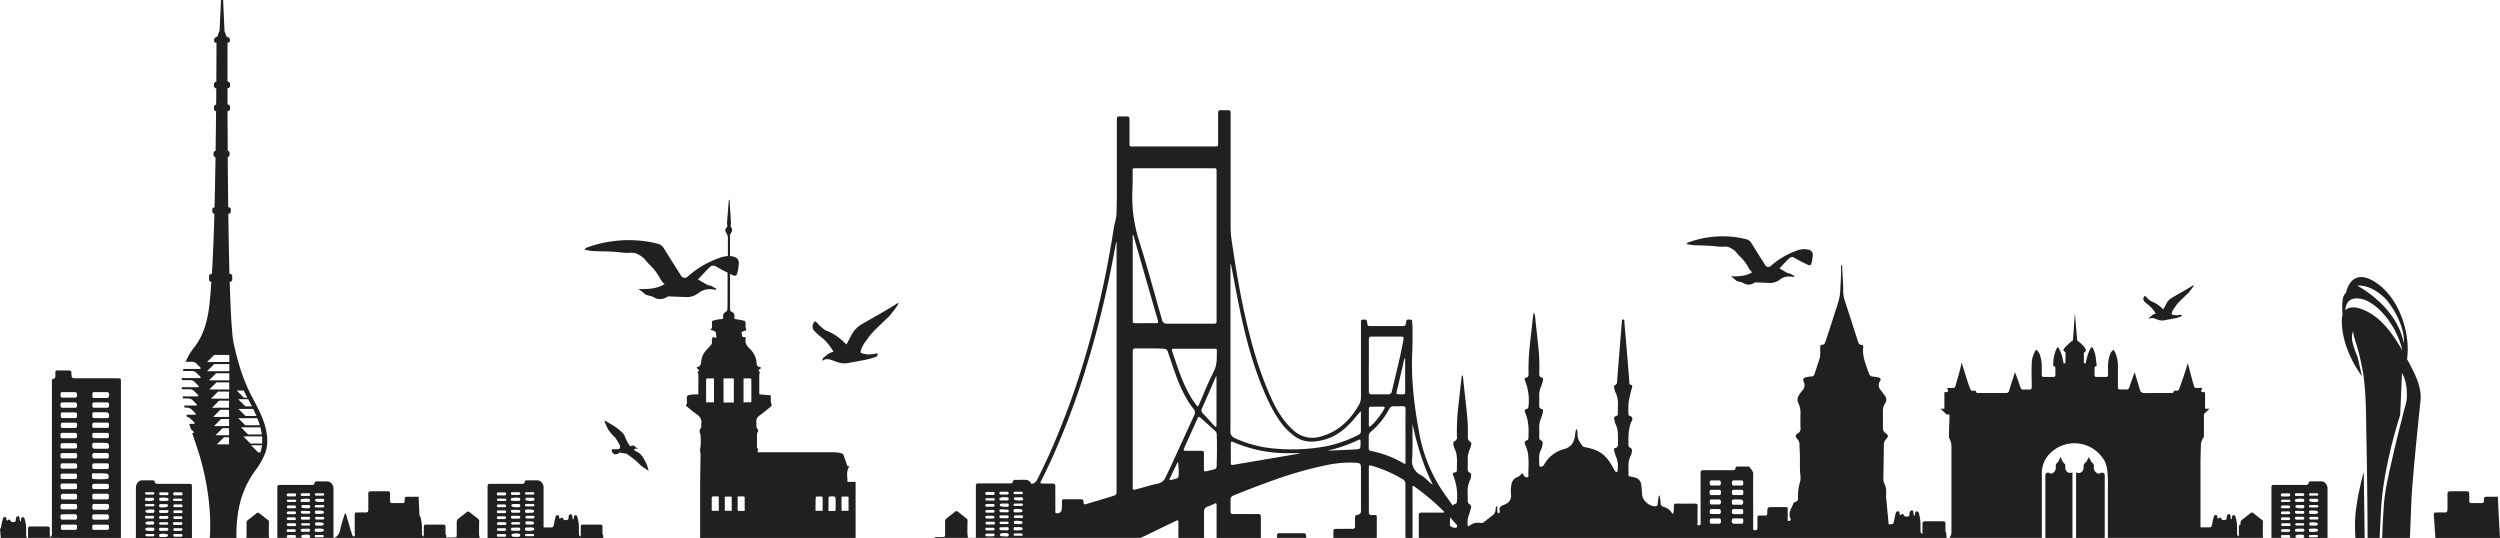 <svg xmlns="http://www.w3.org/2000/svg" viewBox="0 0 1377.69 296.45"><defs><style>.cls-1{fill:#202020;}</style></defs><g id="Layer_2" data-name="Layer 2"><g id="Layer_1-2" data-name="Layer 1"><path class="cls-1" d="M942.45,135.46c2.52.13,5.07.7,7.54.46,2.32-.22,4,.77,5.58,1.94,1.16.85,1.93,2.2,3,3.21a25,25,0,0,1,5.33,7.05,9.65,9.65,0,0,0,1.68,1.93c-3.71,2.31-7.7,2.26-11.71,2.25.76.71,1.66,1.09,2.24,1.76,1.25,1.41,3.18,1,4.7,2a5.33,5.33,0,0,0,5.85-.2,1.73,1.73,0,0,1,1-.23c2.55.08,5.1.2,7.65.3a8.52,8.52,0,0,0,5.6-1.91,8.13,8.13,0,0,1,5.37-1.65c.79,0,1.57.16,2.36.24l.24-.49c-.78-.43-1.54-.9-2.35-1.27-.5-.23-1.13-.19-1.61-.44-1.35-.72-2.65-1.54-4.29-2.5,1.64-1.72,3.44-3.74,5.38-5.6a2.35,2.35,0,0,1,3.09-.09c2.18,1.32,4.5,2.41,6.79,3.53.88.44,2,.85,2.34-.57a22.69,22.69,0,0,0,.75-4.7,2.83,2.83,0,0,0-2.46-2.94,11,11,0,0,0-6.8.76,42.56,42.56,0,0,0-13.89,8.28,1.89,1.89,0,0,1-3-.42c-2.56-4-5.14-8.08-7.64-12.16a4.58,4.58,0,0,0-3.16-2.25c-1.17-.23-2.31-.55-3.48-.74a54.82,54.82,0,0,0-28.2,2.61,8.39,8.39,0,0,0-1.12.77,27.6,27.6,0,0,0,3.56.69C936,135.25,939.25,135.29,942.45,135.46Z"/><path class="cls-1" d="M1183.57,167.76a16.48,16.48,0,0,1,4.42,5.09,8.21,8.21,0,0,0-.91.28,4.61,4.61,0,0,0-1,.52c-.38.27-.7.64-1.08.9a1.05,1.05,0,0,0-.55,1.25,2.49,2.49,0,0,1,2.6-.36c.63.18,1.24.44,1.87.66a7.16,7.16,0,0,0,3.75.41c2-.4,4.1-.74,6.14-1.16a27.69,27.69,0,0,0,2.83-.81c.51-.17.68-.57.54-1.16-1.88.4-3.71.65-5.52-.22,0-.14.07-.28.1-.43.37-1.75,1.54-3,2.5-4.47a19.21,19.21,0,0,1,2.24-2.54c1.09-1.1,2.22-2.16,3.33-3.23a15.43,15.43,0,0,0,1.36-1.32c.81-1,1.57-2,2.33-3.08a7.56,7.56,0,0,0,.54-1.13c-1.64,1-3.08,1.9-4.55,2.75-2.46,1.43-4.94,2.84-7.42,4.25a8.63,8.63,0,0,0-3.4,3.63c-.49,1-1,1.93-1.57,2.95a17.56,17.56,0,0,0-6.4-4.43,9.58,9.58,0,0,1-2.29-1.7c-.2-.17-.32-.43-.51-.62s-.58-.51-.89-.78a2.11,2.11,0,0,0-.15,3.29A18,18,0,0,0,1183.57,167.76Z"/><path class="cls-1" d="M451.81,185.18a28.1,28.1,0,0,1,7.52,8.66,13.91,13.91,0,0,0-1.53.48,8.5,8.5,0,0,0-1.69.89c-.64.46-1.18,1.09-1.83,1.54a1.76,1.76,0,0,0-.93,2.13c1.34-1.26,2.88-1.07,4.42-.63,1.08.32,2.12.76,3.19,1.13a12.06,12.06,0,0,0,6.38.7c3.48-.69,7-1.26,10.46-2a44.94,44.94,0,0,0,4.82-1.39c.86-.28,1.15-1,.91-2-3.19.67-6.32,1.1-9.39-.38.05-.23.11-.48.16-.73.63-3,2.64-5.2,4.26-7.6a32,32,0,0,1,3.82-4.33c1.85-1.88,3.77-3.68,5.67-5.51a27.19,27.19,0,0,0,2.31-2.24c1.38-1.7,2.68-3.47,4-5.25a13.43,13.43,0,0,0,.92-1.92c-2.8,1.69-5.25,3.23-7.74,4.68-4.2,2.44-8.42,4.83-12.64,7.24a14.57,14.57,0,0,0-5.78,6.19c-.85,1.65-1.75,3.28-2.68,5-3.23-3.23-6.61-6-10.9-7.54-1.46-.53-2.63-1.89-3.9-2.9-.34-.28-.54-.73-.86-1.05-.48-.46-1-.88-1.53-1.34a3.61,3.61,0,0,0-.25,5.61A29.42,29.42,0,0,0,451.81,185.18Z"/><path class="cls-1" d="M351.61,247.27a2.37,2.37,0,0,0-.69-.46c-.2-.1-.48-.16-.59-.33a1.89,1.89,0,0,0-2.47-.71c-.47.16-.72,0-1-.42a19.43,19.43,0,0,1-2.41-4.63,6.3,6.3,0,0,0-1.36-2.14,30.1,30.1,0,0,0-3.88-3.25c-1.89-1.28-3.91-2.38-6-3.64,0,1.4.79,2.24,1.1,3.27a11.4,11.4,0,0,0,1.69,2.85,20.08,20.08,0,0,0,1.73,2.08,17.05,17.05,0,0,1,1.46,1.49,40.75,40.75,0,0,1,2.39,4,2,2,0,0,1,0,1.61c-.14.32-.8.51-1.24.55a19,19,0,0,1-2.5,0c-.56,0-.75.18-.7.73a2.14,2.14,0,0,0,1.41,1.95,2.46,2.46,0,0,0,2.72-.77c1.09.15,2.14.29,3.19.45a2.61,2.61,0,0,1,1.08.27c1.53,1.12,3.05,2.24,4.5,3.45,1.13.93,2.12,2,3.25,3,.86.71,1.85,1.29,2.78,1.92.38.26.77.49,1.33.84-.08-.46-.1-.66-.15-.86a23,23,0,0,0-2.85-6.31,8,8,0,0,0-3.66-3.39,12,12,0,0,1-1.38-.85C349.93,246.93,350.79,247.28,351.61,247.27Z"/><path class="cls-1" d="M264,294.58c0-2.38,0-4.77.06-7.16a1.58,1.58,0,0,0-.61-1.52c-1.54-1.17-3.07-2.36-4.57-3.58a1.3,1.3,0,0,0-1.91.08c-1.42,1.17-2.86,2.33-4.35,3.43a2.16,2.16,0,0,0-.93,1.95c0,2.38,0,4.77,0,7.16,0,.86-.29,1.24-1.17,1.21-1.13,0-2.26.06-3.38,0a1.92,1.92,0,0,0-1.15.18l-.16-1.57c-.34-.06-.3-.4-.3-.66,0-1.17-.06-2.35,0-3.51s-.4-1.52-1.49-1.51c-2.71.05-5.41,0-8.12,0-2.39,0-2.39,0-2.39,2.37v4.22a1.55,1.55,0,0,1-1-1.64c0-1,0-2.07,0-3.11a22.25,22.25,0,0,0-.78-5.74,2,2,0,0,0-.56-1.09c-.18-3.45-.35-6.91-.49-10.36-1.82,0-3.63.08-5.45,0-2.16,0-2.18,0-2.25,2.21,0,.77-.14,1.32-1.1,1.3-1.94,0-3.88,0-5.82,0-.81,0-1.14-.36-1.13-1.14,0-1.36,0-2.71,0-4.06,0-1-.39-1.35-1.37-1.33-3,0-6,.06-8.93,0-1.27,0-1.76.34-1.72,1.67.09,2.75,0,5.5.06,8.24,0,1.33-.31,1.91-1.73,1.79s-2.61,0-3.92,0c-1.82,0-1.86,0-1.86,1.93,0,3.06,0,6.12,0,9.18,0,.73.38,2-.32,2.07-.9.14-1.16-1.07-1.4-1.87-1-3.19-1.88-6.39-2.85-9.58-.13-.43-.06-1-.74-1.23a5.17,5.17,0,0,0-.33.72c-.82,2.76-1.82,5.49-2.38,8.3-.46,2.31-1.5,3.77-3.41,4.52h80.26Z"/><path class="cls-1" d="M1301.6,207.24l-2.41-10.54a53.78,53.78,0,0,1-2.89-8.59,10.8,10.8,0,0,1,.42-5.62c.28,2.9,1.65,6.48,2.16,8.34a128.62,128.62,0,0,1,3.57,16c1.47,10.82,1.37,21.76,1.59,32.65.37,18.8.62,38,.69,57h6.64c.21-5.44.49-11.24.86-17.16,1.5-23.65,10.42-50.58,10.42-50.58.48-9.17,1-23.16,1-23.16v-.12l.12.22c3.62,6.6,2.41,15.09,2.41,15.09a53.17,53.17,0,0,1-1.32,5.22c-2.22,8.83-4.49,17.65-6.49,26.53s-4.16,17.82-4.76,26.77c-.38,5.73-.65,11.46-.86,17.19h15.31c.31-7.77.6-15.25.77-19.7.49-12.47,4.1-46.73,5.06-56,.71-6.79-2.49-13.63-5.64-19.55-.59-1.12-1.2-2.26-1.81-3.39,2-12.67-3.44-32.77-16.76-41.86-14.35-9.8-16.86,5.46-16.86,5.46-2.41,1.29-2.21,8.15-1.88,12.06a9.89,9.89,0,0,0-.42,2.81C1290.28,192.9,1301.6,207.24,1301.6,207.24Zm13.94-41.57c10.62,13.91,9.15,23.51,9.15,23.51-4-20.76-25.72-31.77-25.72-31.77C1308,156.71,1315.54,165.67,1315.54,165.67Zm-14.51-1c8.88,1.61,20,15,22.82,28.46a93.32,93.32,0,0,0-6.68-10.28c-4.21-5.52-9.93-10.83-17-12.91-3.28-1-6-.63-7.7,1C1292.63,168.17,1293.83,163.35,1301,164.66Z"/><path class="cls-1" d="M1377.69,296.45c-.45-7.57-.88-15.15-1.19-22.72-1.81,0-3.63.08-5.44,0-2.17,0-2.19,0-2.26,2.21,0,.77-.14,1.32-1.1,1.3-1.94,0-3.88,0-5.82,0-.81,0-1.14-.36-1.13-1.14,0-1.36,0-2.71,0-4.06,0-1-.39-1.35-1.37-1.33-3,0-6,.06-8.93,0-1.27,0-1.76.34-1.71,1.67.08,2.75,0,5.5,0,8.24,0,1.33-.31,1.91-1.73,1.79s-2.61,0-3.92,0c-1.67,0-1.84.06-1.85,1.53q.48,6.27.85,12.51Z"/><path class="cls-1" d="M66.63,296.45V210.6c0-2.13,0-2.13-2.17-2.13H42.55c-3.06,0-3.09,0-3.2-3.07,0-1-.42-1.28-1.31-1.26-1.58,0-3.16,0-4.74,0-3.16,0-2.78-.2-2.78,2.73,0,.93,0,1.73-1.21,1.86-.57.06-.69.5-.7,1s0,1,0,1.49v82a4,4,0,0,1-.25,2.12c-.14.24-.31.51-.61.45s-.3-.4-.3-.66c0-1.17-.06-2.35,0-3.51s-.4-1.52-1.5-1.51c-2.7.05-5.41,0-8.11,0-2.39,0-2.4,0-2.4,2.37v3.93ZM59.05,292H55.42c-1.17,0-2.34,0-3.5,0-1,0-1.09-.57-1.07-1.32s-.1-1.55,1-1.55c2.42,0,4.85,0,7.27,0,1,0,.92.78.92,1.45S60.05,291.94,59.05,292Zm-.2-5.62c-1.13-.05-2.25,0-3.38,0s-2.35,0-3.52,0-1.11-.67-1.1-1.45,0-1.49,1.07-1.5h7c1.19,0,1,.84,1.08,1.61S59.86,286.37,58.85,286.33Zm0-5.47c-1.17.07-2.34,0-3.51,0s-2.16-.05-3.24,0-1.25-.59-1.23-1.46-.07-1.76,1.25-1.75c2.2,0,4.41,0,6.61,0,1,0,1.39.36,1.39,1.34S60,280.8,58.82,280.86Zm-8-23.86c0-.79-.16-1.72,1.11-1.72h7c1.23,0,1,.92,1,1.64s.09,1.52-1,1.51H55.32c-1.08,0-2.16,0-3.24,0S50.8,257.88,50.85,257Zm0-6c0-.83.17-1.42,1.17-1.4,1.17,0,2.35,0,3.52,0s2.16,0,3.24,0,1.25.58,1.22,1.46,0,1.56-1.13,1.55c-2.3,0-4.6,0-6.9,0C50.82,252.59,50.86,251.8,50.85,251ZM60,268.18c0,.86-.22,1.38-1.21,1.35-1.16,0-2.33,0-3.5,0s-2.24,0-3.37,0c-.94,0-1.12-.52-1.1-1.29s-.08-1.62,1.08-1.62h7C60.1,266.6,60,267.4,60,268.18ZM52,272.07c2.34,0,4.67,0,7,0,1.19,0,1,.89,1,1.64s0,1.51-1,1.51h-3.5c-1.17,0-2.34,0-3.51,0s-1.1-.81-1.1-1.58S50.77,272.06,52,272.07Zm.1-41.66c-1.23,0-1.2-.79-1.21-1.64s0-1.63,1.24-1.61c2.11.05,4.22,0,6.34.05,1.31,0,1.64.79,1.68,1.93,0,1.32-.82,1.28-1.72,1.27h-3C54.29,230.4,53.17,230.38,52.05,230.41Zm-.19-14.31h3.65c1.08,0,2.16,0,3.24,0s1.34.47,1.34,1.4-.13,1.8-1.3,1.82c-2.34,0-4.68,0-7,0-1.12,0-.88-.93-.9-1.61S50.77,216.11,51.86,216.1Zm.15,5.66c2.3,0,4.59,0,6.89,0,1.16,0,1.12.74,1.14,1.54s-.1,1.43-1.14,1.4-2.34,0-3.51,0-2.26,0-3.38,0-1.17-.58-1.17-1.4S50.88,221.75,52,221.76Zm0,11.12q3.52,0,7,0c1,0,1,.64,1,1.37s.15,1.54-1,1.55H55.55c-1.18,0-2.35,0-3.52,0s-1.19-.68-1.19-1.52S51,232.86,52,232.88ZM60,240c0,.76,0,1.47-1.07,1.47q-3.51,0-7,0c-1,0-1.08-.71-1.08-1.47s0-1.47,1.1-1.45,2.34,0,3.51,0,2.34,0,3.51,0S60,239.27,60,240ZM52.11,244c2.06.06,4.12,0,6.18.06,1.32,0,1.81.65,1.8,2,0,.84-.36,1.23-1.21,1.22-1.12,0-2.24,0-3.36,0s-2.25,0-3.37,0-1.31-.74-1.31-1.67S50.92,243.92,52.11,244Zm-.55,16.83c.94,0,1.89,0,2.83,0a34.29,34.29,0,0,1,4.18.15c1,.08,1.28.76,1.37,1.55a1.23,1.23,0,0,1-1.28,1.42,40.54,40.54,0,0,1-7.14,0c-1.13-.13-.81-1-.83-1.66S50.52,260.81,51.56,260.78ZM41.32,292c-1.12,0-2.25,0-3.38,0s-2.16,0-3.24,0c-.91,0-1.2-.43-1.16-1.25s-.14-1.65,1-1.66q3.44,0,6.89,0c1.19,0,1,.93,1,1.67S42.23,292,41.32,292Zm.1-44.81H37.91c-1.18,0-2.35,0-3.52,0s-1-.76-1-1.5,0-1.49,1-1.48h7c1.05,0,1.07.74,1.07,1.5S42.48,247.17,41.42,247.16Zm1.06,3.77c0,.75.15,1.64-1,1.65H34.32c-1,0-1-.72-1-1.42s-.07-1.51,1-1.51H38c1.12,0,2.24,0,3.36,0C42.32,249.61,42.52,250.15,42.48,250.93Zm-8,4.39c2.34,0,4.67,0,7,0,1.08,0,1,.73,1.06,1.48s-.07,1.47-1.1,1.46h-3.5c-1.13,0-2.25,0-3.37,0s-1.22-.5-1.18-1.35S33.27,255.32,34.44,255.32Zm7,14.23c-2.33,0-4.66,0-7,0-1.16,0-1.12-.77-1.12-1.57s-.09-1.59,1.1-1.56,2.33,0,3.5,0,2.33,0,3.49,0,1,.76,1,1.48S42.68,269.55,41.47,269.55Zm-8.11,9.71c0-.79-.08-1.58,1.1-1.57q3.45,0,6.89,0c1.15,0,1.13.76,1.14,1.57s-.1,1.44-1.14,1.42-2.34,0-3.51,0-2.25,0-3.38,0S33.35,280.05,33.36,279.26Zm8-4.05c-1.12,0-2.25,0-3.37,0s-2.25,0-3.37,0-1.09-.79-1.1-1.56,0-1.56,1.13-1.54c2.25,0,4.49,0,6.74,0,1.19,0,1.09.8,1.1,1.57S42.55,275.25,41.38,275.21Zm0-11.29H37.92c-1.18,0-2.35,0-3.52,0s-1-.74-1-1.48-.06-1.49,1-1.48c2.34,0,4.69,0,7,0,1,0,1.08.71,1.08,1.48S42.48,263.92,41.43,263.92Zm-.06-22.43c-2.3,0-4.59,0-6.89,0-1.17,0-1.11-.75-1.12-1.55s0-1.45,1.1-1.42,2.34,0,3.51,0,2.25,0,3.38,0,1.16.72,1.16,1.54S42.39,241.49,41.37,241.49Zm-6.73-14.26c2.25,0,4.5,0,6.74,0,1.2,0,1.11.78,1.1,1.56s.1,1.6-1.08,1.58-2.25,0-3.38,0-2.24,0-3.37,0-1.11-.78-1.11-1.57S33.45,227.22,34.64,227.23Zm7.85,7.1c0,.75,0,1.5-1.06,1.49-2.29,0-4.58,0-6.87,0-1.16,0-1-.91-1-1.66s.22-1.29,1.13-1.27c1.12,0,2.25,0,3.37,0s2.24,0,3.37,0S42.49,233.57,42.49,234.33Zm-8-18.25c2.29,0,4.59,0,6.88,0,1,0,1.15.63,1.14,1.43s0,1.58-1.14,1.56H37.84c-1.13,0-2.25,0-3.38,0s-1.09-.79-1.1-1.57S33.4,216.07,34.47,216.08Zm.12,5.65c2.2,0,4.41,0,6.61,0,1.13,0,1.31.59,1.33,1.53s-.33,1.5-1.41,1.44-2.06,0-3.1,0-2.24,0-3.36,0-1.31-.59-1.31-1.53S33.52,221.71,34.59,221.73Zm.18,61.62c1,.07,2.07,0,3.11,0s2.16,0,3.24,0,1.39.49,1.38,1.49-.17,1.56-1.32,1.53q-3.24-.08-6.48,0c-1.12,0-1.35-.49-1.36-1.47S33.6,283.28,34.77,283.35Z"/><path class="cls-1" d="M332.33,294.76c-.34-.06-.3-.4-.3-.66,0-1.17-.06-2.35,0-3.52s-.4-1.51-1.49-1.5c-2.71,0-5.41,0-8.12,0-2.39,0-2.39,0-2.39,2.38v4.22a1.55,1.55,0,0,1-1-1.64c0-1,0-2.07,0-3.11a22.24,22.24,0,0,0-.77-5.74c-.18-.6-.33-1.29-1.17-1.26s-.76.74-.89,1.3c-.09.37,0,.81-.57,1.12-.11-.75-.21-1.44-.32-2.13-.05-.36-.07-.75-.55-.81a1.19,1.19,0,0,0-1,.35,1.86,1.86,0,0,0-.45,1.24c-.07.6.12,1.39-.74,1.53s-1.75.33-2.26-.67c-.35-.67-.77-.81-1.38-.27-.44.41-.72.23-.77-.35s0-1.34-.92-1.35-1.06.81-1.22,1.5c-.3,1.32-.63,2.63-.85,4-.17,1-.71,1.34-1.68,1.28s-2,0-3,0h-.94V279.69c0-3.7,0-7.39,0-11.09,0-2-1.55-3.85-3.22-3.89-2,0-4,0-5.94,0-.59,0-1.11.11-1.22.8-.16,1.1-.93,1.14-1.8,1.14h-16.5c-2.17,0-2.18,0-2.18,2.19v27.63H332.5Zm-50-23.52c1.16,0,2.32,0,3.48,0,.51,0,.89.19.85.78s-.44.72-.93.73h-1.6c-.63,0-1.25,0-1.88,0s-.71-.49-.7-1S282,271.25,282.33,271.24Zm-4,4.82c-.63,0-1.25,0-1.88,0h0c-.63,0-1.26,0-1.88,0-.4,0-.7-.2-.71-.65a.58.58,0,0,1,.58-.63c1.34,0,2.68,0,4,0a.61.61,0,0,1,.58.64C279.05,275.9,278.72,276.05,278.33,276.06Zm.54,2.79c0,.51-.38.66-.83.67H274.7c-.51,0-.88-.17-.87-.77a.71.71,0,0,1,.76-.75q1.74,0,3.48,0A.73.73,0,0,1,278.87,278.85Zm-4.39-7.51c.62,0,1.25,0,1.88,0s1.25,0,1.88,0,.66.39.66.84-.17.82-.68.83c-1.25,0-2.5,0-3.76,0-.51,0-.66-.4-.66-.84S274,271.36,274.48,271.34Zm.06,9.93c1.21,0,2.42,0,3.62,0a.68.68,0,0,1,.71.8c0,.5-.33.7-.78.72s-1.16,0-1.74,0H274.6a.7.7,0,0,1-.77-.73A.68.68,0,0,1,274.54,281.27Zm4.32,4.06c0,.52-.36.7-.81.7-1.13,0-2.25,0-3.37,0-.52,0-.87-.22-.85-.81s.36-.69.81-.7H278C278.53,284.54,278.88,284.75,278.86,285.33Zm-.59,10.44q-1.93.06-3.87,0c-.41,0-.58-.37-.57-.78a.62.62,0,0,1,.66-.68c.62,0,1.25,0,1.87,0h0c.58,0,1.16,0,1.74,0s.77.23.77.73S278.68,295.76,278.27,295.77Zm-4.4-3.92a.68.68,0,0,1,.72-.78c1.21,0,2.41,0,3.62,0a.62.62,0,0,1,.66.68.7.7,0,0,1-.72.79c-.63,0-1.25,0-1.88,0v0h-1.61C274.22,292.54,273.87,292.37,273.87,291.85Zm4.49-2.55c-.63,0-1.26,0-1.89,0s-1.25,0-1.88,0a.78.78,0,0,1,0-1.55c1.25,0,2.51,0,3.76,0a.78.78,0,0,1,0,1.55Zm3.75-14.83a11.8,11.8,0,0,1,4-.12c.47,0,.57.5.56.94a.7.7,0,0,1-.77.74c-.58,0-1.17,0-1.75,0h0c-.63,0-1.26,0-1.88,0a.72.72,0,0,1-.77-.62A.78.78,0,0,1,282.11,274.47Zm3.8,6.55a.7.7,0,0,1,.79.72.68.68,0,0,1-.71.8c-1.17,0-2.33,0-3.5,0a.9.9,0,0,1-.92-1c0-.71.57-.54,1-.56s1.08,0,1.61,0h0C284.75,281,285.33,281,285.91,281Zm-.34,14.82c-.41,0-.81,0-1.21,0v0c-.58,0-1.17,0-1.74-.11a.8.8,0,0,1-.76-.81c0-.43.31-.63.68-.71a8.17,8.17,0,0,1,3.19-.16c.52.09,1,.26.95.92S286.13,295.83,285.57,295.84Zm.39-3.37c-.63,0-1.26,0-1.89,0h0c-.54,0-1.09,0-1.63,0a.8.8,0,0,1-.88-.82.78.78,0,0,1,.75-.83c1.26-.06,2.52-.07,3.78-.05.52,0,.61.44.6.88S286.44,292.45,286,292.47Zm-4.26-4.05a.62.62,0,0,1,.66-.68q1.81,0,3.63,0a.61.61,0,0,1,.66.68c0,.46-.34.62-.73.64-.58,0-1.16,0-1.75,0s-1.16,0-1.74,0C282.05,289,281.72,288.87,281.7,288.42Zm4.11-2.6q-1.68,0-3.36,0a.83.83,0,0,1-.87-1c0-.58.48-.56.88-.57h3.36c.51,0,.89.15.88.75S286.31,285.82,285.81,285.82Zm.12-6.32a10.62,10.62,0,0,1-3.33-.18c-.4-.12-.8-.31-.8-.78s.46-.75.93-.79,1.06,0,1.6,0v0c.53,0,1.07,0,1.6,0a.77.77,0,0,1,.79.88C286.7,279.13,286.47,279.48,285.93,279.5Zm4.17-8.27c1.21,0,2.41,0,3.62,0,.38,0,.72.15.75.61s-.3.71-.75.73c-.63,0-1.25,0-1.88,0v0c-.58,0-1.16,0-1.74,0s-.79-.24-.77-.75S289.73,271.23,290.1,271.23Zm0,6.49c1.21,0,2.42,0,3.64,0,.44,0,.81.17.79.7s-.45.62-.87.63h-1.76c-.58,0-1.16,0-1.75,0s-.81-.16-.79-.7S289.67,277.73,290.06,277.72Zm0,3.07a12.89,12.89,0,0,1,3.34.13c.46.1.9.27.87.84s-.49.72-.95.77-1.07.07-1.6.09v0c-.54,0-1.08,0-1.61,0a.75.75,0,0,1-.8-.86C289.29,281.19,289.46,280.81,290,280.79Zm.23,6.48a12.61,12.61,0,0,1,3.07.15c.46.1.92.22.91.8s-.46.74-.92.8-1.07.06-1.6.09v-.06c-.49,0-1,0-1.48,0a.8.8,0,0,1-.77-.91C289.47,287.61,289.71,287.28,290.26,287.27Zm3.38,8.23c-1.24,0-2.49,0-3.74,0a.56.56,0,0,1-.58-.6.62.62,0,0,1,.66-.68c.62,0,1.25,0,1.87,0h0c.58,0,1.16,0,1.74,0a.62.62,0,0,1,.66.68A.58.58,0,0,1,293.64,295.5Zm-.06-3.17a12.78,12.78,0,0,1-3.6.14c-.57,0-.7-.45-.7-1a.72.72,0,0,1,.72-.8c.58,0,1.16,0,1.74,0v-.1a16.52,16.52,0,0,1,1.86.2.85.85,0,0,1,.73.85C294.31,292.08,293.93,292.24,293.58,292.33Zm.24-6.62c-.62,0-1.25,0-1.87,0v0c-.58,0-1.16,0-1.74,0a.64.64,0,0,1-.71-.64.69.69,0,0,1,.68-.83c1.2,0,2.4,0,3.61,0a.64.64,0,0,1,.7.65C294.51,285.35,294.31,285.68,293.82,285.71Zm-.1-9.72a10.45,10.45,0,0,1-3.61-.18.75.75,0,0,1-.61-.9.67.67,0,0,1,.75-.62c.58,0,1.16,0,1.74,0s1.08,0,1.62,0a.83.83,0,0,1,.9.81C294.58,275.66,294.21,275.94,293.72,276Z"/><path class="cls-1" d="M1302.59,260c-1.63,6-4.47,17.7-4.79,27.23-.09,2.7,0,5.88.2,9.23h5.12C1302.93,283.49,1302.72,269.21,1302.59,260Z"/><path class="cls-1" d="M15,296.45a1.54,1.54,0,0,1-.56-1.35c0-1,0-2.07,0-3.11a22.24,22.24,0,0,0-.77-5.74c-.19-.6-.34-1.29-1.17-1.25s-.77.74-.9,1.29c-.08.37,0,.81-.56,1.12-.11-.75-.22-1.44-.32-2.13-.06-.36-.07-.75-.55-.81a1.2,1.2,0,0,0-1,.35,1.91,1.91,0,0,0-.45,1.24c-.07.6.13,1.39-.74,1.53s-1.74.33-2.26-.67c-.34-.67-.76-.81-1.37-.26-.45.4-.73.22-.77-.36s0-1.34-.92-1.35-1.06.81-1.22,1.5c-.31,1.32-.64,2.63-.86,4a1.48,1.48,0,0,1-.55,1c.15,1.66.27,3.33.39,5Z"/><path class="cls-1" d="M1283.22,296.34l-.28.11h.28Z"/><path class="cls-1" d="M718.07,293.83c-4.06.05-8.11,0-12.17,0-2.07,0-2.11,0-2.15,2a3,3,0,0,1-.07.57h16.14c0-.27,0-.59-.05-1C719.76,294.18,719.26,293.82,718.07,293.83Z"/><path class="cls-1" d="M166.79,296.36a.82.82,0,0,1-.76-.81c0-.42.32-.63.68-.71a8,8,0,0,1,3.2-.15c.51.08,1,.25,1,.91s-.55.82-1.12.83h-1.21v0h15.19V280.28c0-3.7,0-7.39,0-11.08,0-2-1.55-3.85-3.22-3.9-2-.05-4,0-6,0-.58,0-1.11.12-1.21.8-.17,1.1-.94,1.14-1.81,1.14H155c-2.16,0-2.17,0-2.17,2.18q0,13.53,0,27h15.46C167.77,296.43,167.28,296.42,166.79,296.36Zm11-.27c-1.25,0-2.49,0-3.74,0a.57.57,0,0,1-.59-.6.62.62,0,0,1,.67-.68c.62,0,1.24,0,1.87,0h0c.58,0,1.16,0,1.74,0a.63.63,0,0,1,.66.68A.59.59,0,0,1,177.82,296.09Zm-.06-3.17a12.78,12.78,0,0,1-3.6.14c-.57,0-.7-.45-.7-.95s.23-.77.71-.79,1.16,0,1.74,0v-.1a14.15,14.15,0,0,1,1.85.21.84.84,0,0,1,.74.84C178.48,292.67,178.11,292.83,177.76,292.92Zm-4.11-4.19c0-.53.23-.86.79-.87a12.63,12.63,0,0,1,3.07.15c.46.1.91.22.9.8s-.45.74-.91.8-1.07.06-1.6.09v-.05c-.49,0-1,0-1.47,0A.79.79,0,0,1,173.65,288.73ZM178,286.3c-.63,0-1.25,0-1.88,0h0c-.58,0-1.16,0-1.74,0a.64.64,0,0,1-.7-.64c0-.48.19-.81.67-.82,1.21,0,2.41,0,3.61,0a.63.63,0,0,1,.7.65A.67.67,0,0,1,178,286.3Zm-.1-9.72a10.44,10.44,0,0,1-3.61-.18.75.75,0,0,1-.61-.9.66.66,0,0,1,.74-.61h1.75c.54,0,1.08,0,1.61,0a.84.84,0,0,1,.91.8A.77.77,0,0,1,177.9,276.58Zm-3.63-4.76h3.63c.38,0,.71.15.75.61s-.31.72-.76.73c-.62,0-1.25,0-1.87,0v0c-.58,0-1.17,0-1.75,0s-.78-.25-.76-.76S173.9,271.82,174.27,271.82Zm0,6.49c1.22,0,2.43,0,3.64,0,.44,0,.82.18.79.71s-.45.61-.87.62H176c-.58,0-1.17,0-1.75,0s-.82-.16-.79-.7S173.85,278.32,174.23,278.31Zm0,3.07a13,13,0,0,1,3.35.13c.46.1.9.27.86.84s-.48.72-.94.78-1.07.06-1.61.08v0c-.53,0-1.07,0-1.61,0s-.79-.32-.79-.86S173.64,281.4,174.2,281.38Zm-4.21,5q-1.68,0-3.36,0a.84.84,0,0,1-.88-1c0-.58.49-.56.89-.57H170c.5,0,.89.15.88.75S170.48,286.41,170,286.41Zm.83,2.61c0,.45-.34.61-.72.63-.58,0-1.17,0-1.75,0s-1.16,0-1.74,0c-.39,0-.72-.18-.74-.63a.62.62,0,0,1,.67-.68q1.82,0,3.63,0A.61.61,0,0,1,170.82,289Zm-.73-7.41c.46,0,.77.22.78.72a.68.68,0,0,1-.71.8c-1.16,0-2.33,0-3.49,0a.92.92,0,0,1-.93-1c0-.71.58-.54,1-.56s1.07,0,1.61,0v0C168.92,281.61,169.5,281.59,170.09,281.61Zm0-1.52a10.66,10.66,0,0,1-3.33-.18c-.4-.12-.79-.31-.79-.78s.46-.75.92-.79,1.07,0,1.61,0v0c.53,0,1.07,0,1.6,0a.75.75,0,0,1,.78.88C170.88,279.72,170.65,280.07,170.1,280.09Zm-3.59-8.26c1.16,0,2.32,0,3.48,0,.5,0,.88.19.85.78s-.44.73-.93.73H168.3c-.62,0-1.25,0-1.87,0s-.71-.49-.7-1S166.15,271.84,166.51,271.83Zm-7.77,4.82c-.39,0-.7-.2-.7-.65a.57.57,0,0,1,.57-.62c1.35,0,2.69,0,4,0a.59.59,0,0,1,.58.63c0,.46-.32.61-.71.63-.63,0-1.26,0-1.88,0h0C160,276.65,159.37,276.67,158.74,276.65Zm-.09-4.72c.63,0,1.26,0,1.88,0s1.26,0,1.88,0,.67.39.67.84-.18.82-.68.83c-1.25,0-2.51,0-3.76,0-.51,0-.66-.39-.66-.84S158.14,272,158.65,271.93Zm.12,6.66c1.15,0,2.31,0,3.47,0a.74.74,0,0,1,.81.85c0,.51-.39.66-.83.67h-3.35c-.51,0-.88-.17-.86-.76A.7.7,0,0,1,158.77,278.59Zm-.05,3.27c1.21,0,2.41,0,3.62,0a.69.69,0,0,1,.71.8c0,.5-.33.7-.79.72s-1.16,0-1.74,0-1.16,0-1.74,0-.77-.22-.77-.73A.68.68,0,0,1,158.72,281.86Zm4.31,4.06c0,.52-.35.7-.81.71h-3.37c-.52,0-.87-.22-.84-.81s.35-.69.81-.7h3.37C162.71,285.13,163.06,285.34,163,285.92Zm-.58,10.44q-1.94.06-3.87,0c-.41,0-.58-.37-.57-.78a.62.62,0,0,1,.66-.68c.62,0,1.24,0,1.87,0h0c.58,0,1.16,0,1.74,0s.76.22.77.72S162.86,296.35,162.45,296.36ZM158,292.44a.69.69,0,0,1,.73-.78c1.2,0,2.41,0,3.62,0a.63.63,0,0,1,.66.68.7.7,0,0,1-.73.79c-.62,0-1.25,0-1.87,0v0c-.54,0-1.08,0-1.61,0S158.05,293,158,292.44Zm4.49-2.55c-.62,0-1.25,0-1.88,0s-1.26,0-1.88,0a.78.78,0,0,1,0-1.55c1.26,0,2.51,0,3.77,0a.78.78,0,0,1,0,1.55Zm3.76-14.83a11.74,11.74,0,0,1,4-.12c.48,0,.58.5.56.94a.68.68,0,0,1-.76.74c-.59,0-1.17,0-1.75,0h0c-.63,0-1.26,0-1.89,0a.73.73,0,0,1-.77-.62A.79.79,0,0,1,166.29,275.06Zm-.55,17.19a.78.78,0,0,1,.75-.83c1.25-.06,2.51-.07,3.77-.05.52,0,.62.44.6.89a.73.73,0,0,1-.73.8c-.63,0-1.26,0-1.89,0h0c-.54,0-1.08,0-1.62,0A.8.8,0,0,1,165.74,292.25Z"/><path class="cls-1" d="M1152.93,255a2.91,2.91,0,0,1-.66-.91l-.52-1c-.16-.33-.32-.66-.5-1-.06-.12-.11-.14-.11-.14a.85.85,0,0,0-.14.17c-.2.31-.37.64-.55,1s-.24.47-.37.7l-.1.19a2.3,2.3,0,0,1-.64.85,2.48,2.48,0,0,0-1.11,2.37,3.85,3.85,0,0,1-.24,1.58,2.55,2.55,0,0,1-3.53,1.62l-.38-.14v36.16h15.78q0-12.61,0-25.23l0-3.45c.05-1.9,0-3.82,0-5.67a1.48,1.48,0,0,0-1.13-1.63,1.81,1.81,0,0,0-1.1.18,1.87,1.87,0,0,1-2.37-.17,3.25,3.25,0,0,1-1.38-3.3A2.1,2.1,0,0,0,1152.93,255Z"/><path class="cls-1" d="M141.14,283c-1.42,1.18-2.87,2.33-4.35,3.43a2.13,2.13,0,0,0-.93,1.95c0,2.39,0,4.77,0,7.16a1.33,1.33,0,0,1-.25.92h12.72l-.19-1.28c0-2.38,0-4.77.07-7.16a1.6,1.6,0,0,0-.61-1.52c-1.55-1.16-3.07-2.36-4.58-3.58A1.29,1.29,0,0,0,141.14,283Z"/><path class="cls-1" d="M105.77,268.82c0-2.17,0-2.18-2.18-2.19H87.09c-.87,0-1.64,0-1.81-1.14-.1-.69-.63-.8-1.21-.8-2,0-4,0-5.95,0-1.67,0-3.19,1.89-3.22,3.89,0,3.7,0,7.39,0,11.09V296c0,.17-.08.32-.12.47h31Zm-25.08,2.41c1.2,0,2.41,0,3.62,0,.37,0,.74.1.76.57s-.32.73-.76.75-1.16,0-1.75,0v0c-.62,0-1.25,0-1.87,0-.45,0-.79-.21-.75-.73S80.3,271.24,80.69,271.23Zm4.39,7.11c0,.54-.34.69-.79.7s-1.16,0-1.75,0H80.79c-.42,0-.85-.08-.87-.63s.35-.7.79-.7c1.21,0,2.43,0,3.64,0C84.73,277.73,85.06,277.89,85.08,278.34Zm-4.28-4c.54,0,1.07,0,1.61,0s1.17,0,1.75,0a.67.67,0,0,1,.74.62.75.75,0,0,1-.61.9,10.44,10.44,0,0,1-3.61.18.77.77,0,0,1-.79-.89A.85.85,0,0,1,80.8,274.29Zm-.88,10.59a.64.64,0,0,1,.7-.65c1.2,0,2.41,0,3.61,0,.48,0,.7.35.67.83a.64.64,0,0,1-.7.64c-.58,0-1.16,0-1.74,0v0c-.63,0-1.25,0-1.87,0S79.89,285.35,79.92,284.88Zm5,3.26a.8.8,0,0,1-.77.91c-.49,0-1,0-1.47,0v.06c-.54,0-1.08,0-1.61-.09s-.9-.24-.91-.8.44-.7.9-.8a12.66,12.66,0,0,1,3.07-.15C84.7,287.28,84.94,287.61,84.93,288.14Zm-.43,7.36c-1.24,0-2.49,0-3.74,0a.59.59,0,0,1-.61-.59.63.63,0,0,1,.67-.68c.57,0,1.15,0,1.73,0h0c.63,0,1.25,0,1.87,0a.62.62,0,0,1,.67.68A.57.57,0,0,1,84.5,295.5Zm-.08-3a12.78,12.78,0,0,1-3.6-.14c-.35-.09-.72-.25-.75-.66a.86.86,0,0,1,.74-.85,16.1,16.1,0,0,1,1.85-.2v.1c.58,0,1.16,0,1.74,0a.71.71,0,0,1,.71.8C85.13,292,85,292.45,84.42,292.47Zm-.09-9.9c-.54,0-1.08,0-1.61,0v0c-.54,0-1.08,0-1.61-.09s-.91-.21-.94-.77.41-.74.86-.84a13,13,0,0,1,3.35-.13c.56,0,.74.4.74.92A.74.74,0,0,1,84.33,282.57Zm4.26-11.32c1.16,0,2.32,0,3.48,0,.36,0,.77,0,.78.53s-.13.93-.7,1-1.25,0-1.87,0H88.67c-.49,0-.89-.14-.93-.73S88.09,271.25,88.59,271.25Zm3.22,8.07a10.66,10.66,0,0,1-3.33.18c-.54,0-.78-.37-.79-.89a.76.76,0,0,1,.78-.88c.53,0,1.07,0,1.61,0v0c.53,0,1.07,0,1.6,0s.91.23.92.79S92.21,279.2,91.81,279.32Zm1,2.25a.91.91,0,0,1-.93,1c-1.16,0-2.33,0-3.49,0a.68.68,0,0,1-.71-.8.69.69,0,0,1,.78-.72c.59,0,1.17,0,1.75,0h0c.54,0,1.08,0,1.61,0S92.86,280.86,92.84,281.57Zm-4.26,2.72h3.36c.41,0,.87,0,.89.57a.84.84,0,0,1-.88,1q-1.68,0-3.36,0c-.49,0-.88-.2-.89-.78S88.08,284.29,88.58,284.29Zm4.13,4.13c0,.45-.35.62-.73.63-.58,0-1.17,0-1.75,0s-1.16,0-1.75,0c-.38,0-.7-.18-.72-.64a.61.61,0,0,1,.66-.68c1.2,0,2.41,0,3.62,0A.62.62,0,0,1,92.71,288.42Zm-.92,7.35c-.58.07-1.16.07-1.74.11v0c-.4,0-.81,0-1.21,0-.57,0-1.1-.07-1.12-.83s.44-.83,1-.92a8.22,8.22,0,0,1,3.2.16c.36.08.69.28.68.71A.8.8,0,0,1,91.79,295.77Zm.17-3.29c-.54,0-1.08,0-1.62,0h0c-.63,0-1.26,0-1.89,0s-.71-.34-.73-.81.08-.87.6-.88c1.26,0,2.52,0,3.77.05a.78.78,0,0,1,.75.83A.8.8,0,0,1,92,292.48ZM92.12,276c-.63,0-1.26,0-1.89,0h0c-.58,0-1.16,0-1.75,0a.68.68,0,0,1-.76-.74c0-.44.08-.9.56-.94a11.74,11.74,0,0,1,4,.12.79.79,0,0,1,.6.93A.73.73,0,0,1,92.12,276Zm3.2,12.5a.68.68,0,0,1,.73-.77c1.26,0,2.51,0,3.77,0a.78.78,0,0,1,0,1.55c-.62,0-1.25,0-1.88,0s-1.25,0-1.88,0A.69.69,0,0,1,95.32,288.52Zm0-13.08a.61.61,0,0,1,.58-.64c1.34,0,2.69,0,4,0a.58.58,0,0,1,.57.63c0,.45-.31.63-.7.65-.63,0-1.26,0-1.88,0h0c-.63,0-1.26,0-1.89,0C95.68,276.05,95.35,275.9,95.36,275.44Zm.19,9.89c0-.58.32-.79.84-.8h3.37c.46,0,.79.19.81.7s-.32.8-.84.81c-1.13,0-2.25,0-3.37,0C95.9,286,95.57,285.85,95.55,285.33Zm5,6.52c0,.52-.35.69-.8.71H98.13v0c-.62,0-1.25,0-1.87,0a.7.7,0,0,1-.73-.79.62.62,0,0,1,.67-.68c1.2,0,2.41,0,3.62,0A.68.68,0,0,1,100.54,291.85Zm-.54,3.92q-1.94.06-3.87,0c-.4,0-.6-.34-.6-.75a.69.69,0,0,1,.77-.73c.58,0,1.16,0,1.74,0h0c.63,0,1.25,0,1.88,0a.62.62,0,0,1,.65.68C100.58,295.4,100.41,295.75,100,295.77Zm-.2-13H98.06c-.58,0-1.16,0-1.74,0s-.78-.22-.79-.72a.69.69,0,0,1,.72-.8c1.2,0,2.41,0,3.61,0a.69.69,0,0,1,.72.79C100.57,282.56,100.26,282.77,99.8,282.79Zm-.09-3.27H96.36c-.44,0-.8-.16-.83-.67a.74.74,0,0,1,.81-.85q1.74,0,3.48,0a.71.71,0,0,1,.76.75C100.59,279.35,100.22,279.52,99.71,279.52Zm.23-6.51c-1.25,0-2.51,0-3.76,0-.5,0-.68-.38-.68-.83s.16-.82.67-.84,1.25,0,1.88,0,1.25,0,1.88,0,.67.37.67.83S100.45,273,99.94,273Z"/><path class="cls-1" d="M630.83,295.37q8.55-4.17,17.12-8.29c1.27-.61,1.43-.51,1.44.94,0,2.66,0,5.31,0,8a2.33,2.33,0,0,1,0,.47h14.13s0,0,0-.07q0-7.15,0-14.31a2.86,2.86,0,0,1,2.24-3.06,30.13,30.13,0,0,0,3.47-1.48c.89-.4,1.22-.17,1.21.81,0,3,0,5.94,0,8.91s0,6,0,9c0,.06,0,.11,0,.16h24.39c0-.22,0-.5,0-.86,0-3.55,0-7.11,0-10.67,0-1.19-.34-1.7-1.61-1.66-2.25.08-4.5,0-6.76,0s-4.68,0-7,0c-1,0-1.36-.38-1.33-1.36,0-1.84,0-3.69,0-5.54,0-2.57.1-2.69,2.49-3.66,7.31-2.94,14.65-5.8,22.1-8.39a211.11,211.11,0,0,1,29.52-8.23A61.06,61.06,0,0,1,747,255c2.58.13,3,.54,3,3.06q0,11.42,0,22.83c0,2.08-.21,2.38-2.21,2.91a1.22,1.22,0,0,0-1.07,1.42c0,1.53-.06,3.06,0,4.59.07,1.23-.35,1.67-1.61,1.64-3-.07-5.94,0-8.92,0-1,0-1.47.39-1.41,1.44s0,2.17,0,3.24a2.53,2.53,0,0,1,0,.39h23.93c0-.1,0-.21,0-.33,0-3.19,0-6.39,0-9.58s.26-2.82-2.72-2.76c-1.35,0-1.68-.51-1.66-1.75.06-4,0-8,0-12V258.26c0-2,0-2.06,2-1.49a70.24,70.24,0,0,1,16.75,7.4,2.89,2.89,0,0,1,1.42,2.72c0,9.77,0,19.54,0,29.3a2,2,0,0,1,0,.26h3.91a3.18,3.18,0,0,1,0-.47c.06-9,0-17.92,0-26.88,0-.43-.23-1,.28-1.22s.74.25,1.06.48a124.18,124.18,0,0,1,15.57,13.11,1,1,0,0,1,.46,1h-1.39c-3.61,0-7.22,0-10.82,0-1.29,0-1.75.39-1.73,1.69.06,4,0,7.93.05,11.89,0,.17,0,.33,0,.46h290.88l-.33-3.23c-.36-.07-.32-.43-.32-.7,0-1.24-.06-2.49,0-3.72s-.42-1.61-1.58-1.59c-2.87,0-5.73,0-8.59,0-2.53,0-2.53,0-2.53,2.52v4.46a1.64,1.64,0,0,1-1.08-1.74c0-1.09,0-2.19,0-3.28a23.09,23.09,0,0,0-.82-6.08c-.19-.63-.35-1.37-1.23-1.33s-.81.78-1,1.37c-.09.4,0,.86-.6,1.19-.12-.8-.22-1.53-.33-2.26-.06-.38-.08-.79-.59-.85a1.22,1.22,0,0,0-1,.37,2,2,0,0,0-.48,1.31c-.07.63.14,1.47-.78,1.62s-1.84.35-2.39-.72c-.37-.7-.81-.85-1.45-.27-.48.43-.77.24-.82-.38s0-1.42-1-1.42-1.13.86-1.3,1.58c-.32,1.4-.67,2.78-.9,4.19-.18,1.08-.75,1.42-1.78,1.35-.36,0-.72,0-1.08,0l-1.41-14.93c0-2.43.38-4.94-.85-7.24a6.53,6.53,0,0,1-.65-3.32q.16-9.21.27-18.43a4,4,0,0,1,1.15-2.86c1.47-1.58,1.42-2.18-.26-3.48a3.38,3.38,0,0,1-1.43-2.94c.06-2.83,0-5.68,0-8.52a8.44,8.44,0,0,1,1.27-5,3.2,3.2,0,0,0,0-3.8,41.3,41.3,0,0,0-2.48-3.38,4,4,0,0,1-.34-5c.55-.95.33-1.66-.74-1.94a25.48,25.48,0,0,0-3.26-.54,2.3,2.3,0,0,1-2.12-1.69c-1.59-4.72-3.8-9.3-3.15-14.51.05-.37.1-1.13-.52-1.13-1.89,0-2.2-1.44-2.63-2.78-2.32-7.22-4.62-14.44-7-21.65a17.09,17.09,0,0,1-.9-5.62c.07-4.41-.46-8.8-.56-13.2,0-.31.07-.7-.38-.85-.37.29-.23.7-.23,1.05.06,3-.06,6.1-.26,9.15-.14,2.11-.13,4.24-.43,6.33-.5,3.49-1.81,6.78-2.87,10.13-1.61,5.14-3.29,10.25-5,15.36-.28.86-.58,1.84-1.66,1.85-1.25,0-1.28.7-1.29,1.64,0,2.11.25,4.25-.42,6.31-.89,2.74-1.81,5.47-2.71,8.21a1.79,1.79,0,0,1-1.89,1.38,9.54,9.54,0,0,0-3,.46,1.54,1.54,0,0,0-1.08,2.36,4.18,4.18,0,0,1-.85,5,15.22,15.22,0,0,0-1.69,2.37,4.53,4.53,0,0,0-.36,4.58,11.64,11.64,0,0,1,1.16,5.28c-.09,2.88-.06,5.76,0,8.65a2.54,2.54,0,0,1-1.34,2.5c-1.58,1-1.67,1.74-.49,3.17a4.22,4.22,0,0,1,1.26,2.56c0,1.91.16,3.81.21,5.71.11,3.86-.1,7.72.25,11.57a9.67,9.67,0,0,1-.13,3.79,26.62,26.62,0,0,0-1.12,9,1.89,1.89,0,0,1-1.46,2.1,1.42,1.42,0,0,0-1.08.79c-1,2.75-3.15,5.27-1.58,8.53.34.7-.28,1.06-.94,1.17-.83.14-.63-.49-.64-.9,0-1.4,0-2.8,0-4.2,0-2.82.29-2.54-2.49-2.55h-5.48c-3.23,0-3.23,0-3.3,3.17v.26c.06.85-.32,1.25-1.19,1.22s-1.61,0-2.42,0c-1.78,0-1.8,0-1.8,1.75s0,3.39,0,5.08c0,1.11-.68,1.52-1.7,1.23s-.64-1-.64-1.59c0-9.79-.06-19.58,0-29.37,0-1.79-1.29-2.63-2.05-3.87-.1-.18-.53-.22-.82-.22-1.91,0-3.81,0-5.72,0-.56,0-1.09.15-1.14.76-.11,1.28-.94,1.26-1.89,1.26-5.26,0-10.52,0-15.78,0-1.24,0-1.6.41-1.58,1.61,0,4.71,0,9.41,0,14.12,0,4.24,0,8.48,0,12.72,0,.75.41,1.93-1,1.9s-.61-1.19-.63-1.76c-.09-2.93-.08-5.85,0-8.78,0-1.06-.38-1.42-1.41-1.41q-5.1.06-10.18,0c-1.18,0-1.58.5-1.56,1.61a12.39,12.39,0,0,1-.13,3.16c-.07.28,0,.67-.38.75s-.46-.31-.63-.53a7.74,7.74,0,0,0-4.34-3.16,2.14,2.14,0,0,1-1.78-2.19,16.77,16.77,0,0,0-.7-4.24,1.44,1.44,0,0,0-.43,1.14c-.17,1.3-.36,2.6-.51,3.91a1,1,0,0,1-1,1c-3.27.35-7.28-3-7.51-6.26-.13-1.82-.27-3.64-.49-5.44a4.54,4.54,0,0,0-3.45-4.11c-.86-.25-1.75-.36-2.61-.56-.49-.11-1.06-.19-1-.89.11-3.61-.59-7.31,1.31-10.72a7.69,7.69,0,0,0,.55-2.07,1.81,1.81,0,0,0-1-2.24,1.54,1.54,0,0,1-.9-1.54c0-4.54-.17-9.08,1.92-13.32a1.68,1.68,0,0,0-1-2.56c-.48-.2-.92-.45-.91-1.08a58.25,58.25,0,0,1,.12-6.61,59.61,59.61,0,0,1,1.88-8c.18-.68.28-1.28-.62-1.48-.71-.17-.9-.65-.89-1.33a13,13,0,0,0-.08-1.65q-.72-8.79-1.45-17.59c-.39-4.64-.77-9.29-1.2-13.92-.05-.54.28-1.53-.66-1.51s-.66,1-.71,1.53c-.49,5.44-.92,10.89-1.36,16.33s-.88,11.06-1.32,16.59a1.69,1.69,0,0,1-1.09,1.69.75.75,0,0,0-.49.92,8.52,8.52,0,0,0,.64,2.83,14.23,14.23,0,0,1,1.43,5.5c.16,2.07-.19,4.14,0,6.21a1.37,1.37,0,0,1-.87,1.56c-1.59.34-1.26,1.37-1,2.41a9.84,9.84,0,0,0,.75,2.42,11.57,11.57,0,0,1,1,3.66,60.28,60.28,0,0,1,.16,7.11,1.85,1.85,0,0,1-1.51,2.06c-.68.15-.79.54-.63,1.12a18.7,18.7,0,0,0,.93,3.3,13.81,13.81,0,0,1,1,7.81c0,.33.05.74-.34.89a.84.84,0,0,1-1-.38,15.05,15.05,0,0,1-1.12-1.84c-2.21-4.23-5-7.89-9.6-9.74a32.93,32.93,0,0,0-5.75-1.6,2.42,2.42,0,0,1-1.56-.76c-1.55-2-2.86-4-2.74-6.66a5.49,5.49,0,0,0-.6-2.82,15.67,15.67,0,0,0-.77,3.82c-.45,3.82-2.18,6.4-6.14,7.47a17.57,17.57,0,0,0-10.73,8.24,2.52,2.52,0,0,1-1.42,1.37c-.78.23-1.37,0-1.37-.8,0-2.77-.57-5.59.82-8.25a10.93,10.93,0,0,0,1-3.53,1.52,1.52,0,0,0-.86-1.8,1.71,1.71,0,0,1-1-1.84c0-1.48.06-3,0-4.45a13.42,13.42,0,0,1,1.17-6.43,15,15,0,0,0,.89-3.44c.13-.64,0-1.06-.72-1.21-1.07-.24-1.36-1-1.35-2,0-1.53.07-3.06,0-4.58a12.62,12.62,0,0,1,1.08-5.94,16.65,16.65,0,0,0,1-3.55c.13-.58,0-1-.63-1.17-1.19-.35-1.45-1.18-1.42-2.34a105.88,105.88,0,0,0-.36-13.09q-.8-7.83-1.7-15.65a18.2,18.2,0,0,0-.78-4.84,4.45,4.45,0,0,0-.59,2q-.45,4-.89,8c-.52,4.84-1.14,9.67-1.44,14.54-.19,3.09-.18,6.18-.15,9.27,0,1-.17,1.84-1.26,2.07s-1,.77-.69,1.63a29.21,29.21,0,0,1,1.92,14.21c-.09.71-.24,1.28-1,1.45-1.23.3-1.26,1-.83,2,1.94,4.39,2,9,1.8,13.71,0,.67-.1,1.28-.85,1.53-1.3.44-1.38,1.36-.95,2.45a22,22,0,0,1,1.26,3.46c1,4.53.45,9.11.53,13.68,0,.75-.47.93-1.12.79a2.39,2.39,0,0,1-1.8-1.63c-.27-.7-.58-.79-1-.14a4.8,4.8,0,0,1-2.3,1.71,5.24,5.24,0,0,0-3.21,4.41,19.06,19.06,0,0,0-.2,4.94c.35,3-1,4.82-3.65,5.8-1.74.65-3.12,1.38-2.52,3.6a.55.55,0,0,1,0,.25c-.11.36-.19.87-.6.88s-.64-.51-.69-.92c-.08-.59-.05-1.19-.1-1.78,0-.43.13-.94-.38-1.28a3.17,3.17,0,0,0-.5,1.8,4.29,4.29,0,0,1-1.61,3.31c-1.65,1.19-3.22,2.48-4.82,3.74a2.27,2.27,0,0,1-1.9.49,7.38,7.38,0,0,0-6.09,1.54c-.73.58-.88.24-1-.49a11.68,11.68,0,0,1,.66-5.37c.39-1.29.77-2.6,1.15-3.9a1.64,1.64,0,0,0-.76-2.06,2.24,2.24,0,0,1-1-2.17c0-1.49,0-3-.06-4.45a13.34,13.34,0,0,1,1.26-6.55,8.23,8.23,0,0,0,.66-2.7,1.31,1.31,0,0,0-.77-1.57,1.81,1.81,0,0,1-1.09-1.95c0-1.7,0-3.4,0-5.09a13.27,13.27,0,0,1,1.16-5.93,12.15,12.15,0,0,0,.78-3.07.62.62,0,0,0-.35-.8,3.08,3.08,0,0,1-1.55-3,94.83,94.83,0,0,0-.36-11.43q-.94-9.15-2-18.31a17.42,17.42,0,0,0-.64-4.23,1.77,1.77,0,0,0-.43,1.14c-.62,5.43-1.21,10.86-1.83,16.28a120.45,120.45,0,0,0-.73,16.88,1.91,1.91,0,0,1-1,2c-1.09.5-1.11,1.27-.93,2.3a19.43,19.43,0,0,0,1.13,3.1c1.26,3.54.7,7.21.76,10.84a1,1,0,0,1-.88,1.11c-2,.1-1.3,1.18-.91,2.21.16.43.31.87.44,1.32a29.66,29.66,0,0,1,1.36,12.41c-.08.62-.15,1.27-.84,1.41-.93.18-1.27.57-1.3,1.1-1.49-2.09-3-4.19-4.48-6.28A83.88,83.88,0,0,1,782,238c-2.67-14.42-4.41-28.93-3.76-43.62.2-4.64.22-9.28.15-13.91,0-1.08-.15-2.16-.17-3.24,0-.72-.3-1.16-1-1.06s-1.9-.55-2.27.79a2.51,2.51,0,0,0,0,.27c-.39,2.47-.39,2.47-2.94,2.47H755.83c-2.15,0-2.19,0-2.43-2.1-.1-.92-.28-1.49-1.41-1.48-2,0-2,0-2,2q0,20.34,0,40.67a8.19,8.19,0,0,1-1.08,4.26c-4.83,8.45-11.37,14.83-21,17.49a15.49,15.49,0,0,1-15.42-3.67c-5.3-4.83-8.93-10.83-11.86-17.27-6.89-15.11-11.29-31-14.86-47.19-3-13.59-5.16-27.32-7.2-41.08a49,49,0,0,1-.4-7.27q0-30.56,0-61.09c0-2.24,0-2.24-2.2-2.25-1.08,0-2.16.06-3.24,0s-1.47.42-1.46,1.5c0,5.5,0,11,0,16.49,0,2,0,2-2.07,2q-22.38,0-44.76,0c-2,0-2,0-2-1.9,0-4.33,0-8.65,0-13,0-1.32-.45-1.75-1.72-1.67a36.61,36.61,0,0,1-3.92,0c-1,0-1.36.38-1.34,1.36,0,2.16,0,4.32,0,6.48,0,11.9,0,23.79,0,35.68,0,3.29-.11,6.57-.18,9.86-.06,2.77-1.06,5.37-1.48,8.09a543.43,543.43,0,0,1-11.57,55.76,441.7,441.7,0,0,1-23.74,68.46c-2.16,4.8-4.45,9.55-6.8,14.27-.72,1.44-1.65,2.45-3.35,2.53h-.05a3.45,3.45,0,0,0-2.82-2.19c-2-.05-4,0-6,0-.58,0-1.11.12-1.21.8-.17,1.1-.94,1.14-1.81,1.14q-8.25,0-16.5,0c-2.16,0-2.18,0-2.18,2.18v27.78h-4.36l-.29-2c0-2.39,0-4.78.07-7.17a1.6,1.6,0,0,0-.61-1.52c-1.55-1.16-3.07-2.36-4.58-3.58a1.29,1.29,0,0,0-1.9.08c-1.42,1.18-2.87,2.33-4.35,3.43a2.13,2.13,0,0,0-.93,1.95c0,2.39,0,4.77,0,7.16,0,.86-.29,1.24-1.18,1.21-1.12,0-2.26.07-3.38,0-.76,0-1.21.1-1.46.49H628.53C629.27,296,630.07,295.74,630.83,295.37Zm316.35-6.74c-.68,0-1.36,0-2,0h-1.27c-1.63,0-1.7-.12-1.67-1.73,0-.85.31-1.25,1.2-1.23,1.27,0,2.54.05,3.81,0,1.09,0,1.1.66,1.1,1.43S948.35,288.68,947.18,288.63Zm7.24-22.76c0-.82.35-1.15,1.15-1.14,1.35,0,2.71,0,4.06,0,1.09,0,1,.7,1.06,1.46s-.08,1.44-1.13,1.39c-.67,0-1.35,0-2,0H956C954.5,267.56,954.38,267.39,954.42,265.87Zm0,5.2c0-.79.3-1.18,1.13-1.16,1.35,0,2.71,0,4.06,0,1.1,0,1.09.68,1.08,1.44s.08,1.51-1,1.47c-.68,0-1.35,0-2,0h-1.53C954.51,272.81,954.37,272.64,954.42,271.07Zm0,5.6c0-.69-.05-1.42,1-1.41h3.41c1.59,0,2.14.79,1.66,2.32a.77.77,0,0,1-.85.58c-1.44,0-2.87,0-4.31,0C954.28,278.13,954.45,277.32,954.44,276.67Zm0,4.95c0-.73.28-1.1,1-1.09,1.4,0,2.79,0,4.18,0,1,0,1.07.57,1.05,1.33s.09,1.5-1,1.47c-.72,0-1.44,0-2.16,0H956C954.49,283.3,954.36,283.14,954.42,281.62Zm.05,4.7a.83.83,0,0,1,.95-.63h4.31c1,0,1,.73.95,1.41s.12,1.52-1,1.52h-3.55C954.52,288.62,954,287.91,954.47,286.32Zm-12.27-20.5c0-.74.32-1.09,1.07-1.08,1.31,0,2.62,0,3.93,0,1,0,1.11.66,1.11,1.44s-.14,1.44-1.15,1.4c-.68,0-1.35,0-2,0h-1.27C942.28,267.56,942.14,267.37,942.2,265.82Zm1,4.09c.72,0,1.43,0,2.15,0h1.27c1.69,0,1.86.22,1.73,1.91,0,.67-.3,1-1,1h-4.17c-1.16,0-.94-.85-1-1.53S942.12,269.88,943.16,269.91Zm.16,5.34c.63,0,1.27,0,1.91,0s1,0,1.52,0c1-.09,1.6.12,1.59,1.35s-.53,1.46-1.57,1.41-2.29,0-3.43,0-1.16-.69-1.17-1.52S942.39,275.18,943.32,275.25Zm-1.15,6.3c.05-.69.34-1,1-1,1.36,0,2.72,0,4.07,0,1,0,1,.62,1,1.35s0,1.4-1,1.37c-.72,0-1.44,0-2.16,0h-1.4C942.26,283.27,942.07,283,942.17,281.55ZM802.9,289.37c0,.18,0,.36,0,.54,0,.47,0,.94-.71.94a4.59,4.59,0,0,1-3.15-1.08c0-1.53,0-3.09,0-4.71Zm-24.72-36.26c.32-4.9.22-9.8.21-14.71,0-1.61,0-3.22,0-4.83,2.51,11.56,5.8,22.82,11.16,33.42a1.51,1.51,0,0,1-.66-.34c-2-1.57-3.66-3.6-5.94-4.85A8.67,8.67,0,0,1,778.18,253.11Zm-3.66-13.2v14.31c0,1.66,0,1.7-1.44.88a58.54,58.54,0,0,0-17.63-6.61,1.25,1.25,0,0,1-1.17-1.46c0-2.16,0-4.33,0-6.49a3.22,3.22,0,0,1,1.26-2.7,41.52,41.52,0,0,0,10-12.44,2.6,2.6,0,0,1,2.37-1.5c1.67,0,3.33,0,5-.06,1.21-.06,1.66.36,1.65,1.62C774.49,230.28,774.52,235.09,774.52,239.91Zm-.17-42.75c0,5.58,0,11.16,0,16.74,0,3.89.57,3.32-3.47,3.41-1.2,0-1.46-.4-1.19-1.54,1.24-5.12,2.4-10.26,3.6-15.38A8.23,8.23,0,0,1,774.35,197.16Zm-20,4.28c0-4.82,0-9.63,0-14.44,0-1.09.31-1.52,1.46-1.51,5.45,0,10.9,0,16.34,0,1.2,0,1.45.41,1.26,1.54-1.66,9.63-4.2,19.06-6.37,28.57a2,2,0,0,1-2.24,1.72c-2.93,0-5.86,0-8.78,0-1.33,0-1.69-.48-1.68-1.74C754.35,210.89,754.31,206.16,754.31,201.44Zm0,32.38c0-1.31,0-2.61,0-3.92h0c0-1.53,0-3.06,0-4.59,0-.86.36-1.23,1.21-1.22q3.26,0,6.49,0c1.14,0,1.22.45.72,1.32a41.68,41.68,0,0,1-4,5.76,19.93,19.93,0,0,1-3,3.26c-.34.26-.7.78-1.12.62S754.33,234.24,754.32,233.82ZM715.88,250q-18.2,3.09-36.38,6.2c-1.06.18-1.23-.28-1.22-1.17,0-3.51,0-7,0-10.54,0-1.16.25-1.41,1.38-.91a73.92,73.92,0,0,0,29.57,6.16c2.29,0,4.59,0,7.23,0A5.93,5.93,0,0,1,715.88,250Zm33.86-5.51c0,2.87,0,3-2.86,3.17-5.16.31-10.33.47-15.5.7a80.28,80.28,0,0,0,16-5.35C749.93,241.84,749.74,241.72,749.74,244.52ZM678.08,228V145.5c.23.29.31.35.33.42.61,3.14,1.22,6.27,1.81,9.41,3.4,18.07,7.07,36.07,13.57,53.34,3,8,6.33,15.81,11.17,22.88a35,35,0,0,0,8.68,9c4.83,3.4,10.17,3.27,15.57,1.92,7.07-1.76,12.38-6.2,17-11.62l3.56-4.24a4.87,4.87,0,0,1,.19.77c0,3.46,0,6.93,0,10.4a2,2,0,0,1-1.34,1.85,69.65,69.65,0,0,1-16.85,6.11,103.39,103.39,0,0,1-31.2,1.27,65.11,65.11,0,0,1-20-5.53,3.82,3.82,0,0,1-2.52-4C678.11,234.32,678.08,231.17,678.08,228Zm-126.56,43c1.16,0,2.32,0,3.48,0,.5,0,.88.19.85.78s-.44.73-.93.73h-1.61v0c-.62,0-1.25,0-1.87,0s-.71-.49-.7-1S551.16,271.08,551.52,271.07Zm-7.79,10c1.21,0,2.41,0,3.62,0a.68.68,0,0,1,.71.79c0,.5-.33.71-.79.72s-1.16,0-1.74,0-1.16,0-1.74,0-.77-.22-.77-.73A.69.69,0,0,1,543.73,281.1Zm-.71-2.51a.7.7,0,0,1,.75-.76c1.16,0,2.32,0,3.48,0a.74.74,0,0,1,.81.85c0,.52-.39.66-.83.67h-3.35C543.37,279.35,543,279.18,543,278.59Zm5,6.57c0,.52-.35.7-.81.71h-3.37c-.52,0-.87-.22-.84-.8s.35-.7.81-.71h3.37C547.72,284.37,548.07,284.58,548,285.16Zm-4.37,9c.63,0,1.25,0,1.88,0h0c.58,0,1.16,0,1.74,0s.76.22.77.72-.2.74-.6.75q-1.94.06-3.87,0c-.41,0-.58-.37-.57-.77A.63.63,0,0,1,543.67,294.14Zm-.62-2.46a.69.69,0,0,1,.73-.78c1.2,0,2.41,0,3.62,0a.63.63,0,0,1,.66.68.7.7,0,0,1-.73.79c-.62,0-1.25,0-1.87,0h-1.61C543.4,292.37,543.06,292.2,543.05,291.68Zm4.49-2.54c-.63,0-1.25,0-1.88,0s-1.26,0-1.88,0a.78.78,0,0,1,0-1.55c1.26,0,2.51,0,3.77,0a.69.69,0,0,1,.73.78A.7.7,0,0,1,547.54,289.14Zm0-13.24c-.63,0-1.26,0-1.88,0h0c-.63,0-1.26,0-1.89,0-.39,0-.7-.2-.7-.65a.57.57,0,0,1,.57-.62c1.34,0,2.69,0,4,0a.6.6,0,0,1,.58.63C548.24,275.73,547.91,275.88,547.52,275.9Zm-3.86-4.73c.63,0,1.26,0,1.88,0s1.26,0,1.88,0,.67.39.67.84-.18.82-.68.83c-1.25,0-2.51,0-3.76,0-.51,0-.66-.39-.66-.84S543.15,271.19,543.66,271.17Zm-1.58,25.26c2.38-.09,4.77-.08,7.15,0Zm9.22-22.13a11.74,11.74,0,0,1,4-.12c.48,0,.57.5.56.94a.68.68,0,0,1-.76.74c-.59,0-1.17,0-1.75,0h0c-.63,0-1.26,0-1.89,0a.73.73,0,0,1-.77-.62A.79.79,0,0,1,551.3,274.3Zm3.8,6.55c.46,0,.77.22.78.72a.68.68,0,0,1-.71.8c-1.16,0-2.33,0-3.49,0a.92.92,0,0,1-.93-1c0-.71.58-.54,1-.56s1.07,0,1.61,0v0C553.93,280.85,554.51,280.84,555.1,280.85Zm-.35,14.82h-1.21v0c-.58,0-1.16,0-1.74-.11a.8.8,0,0,1-.76-.8c0-.43.32-.64.68-.72a8,8,0,0,1,3.2-.15c.51.08,1,.25,1,.91S555.32,295.66,554.75,295.67Zm.39-3.37c-.63,0-1.26,0-1.89,0h0c-.54,0-1.08,0-1.62,0a.8.8,0,0,1-.88-.82.79.79,0,0,1,.75-.83c1.25-.06,2.51-.07,3.77-.05.52,0,.62.44.6.89S555.63,292.28,555.14,292.3Zm-4.26-4.05a.62.62,0,0,1,.67-.68c1.21,0,2.42,0,3.62,0a.61.61,0,0,1,.66.69c0,.45-.34.61-.72.63-.58,0-1.17,0-1.75,0s-1.16,0-1.75,0C551.23,288.87,550.9,288.7,550.88,288.25Zm4.12-2.6q-1.68,0-3.36,0a.84.84,0,0,1-.88-1c0-.58.48-.56.89-.56s1.07,0,1.61,0H555c.5,0,.89.16.88.75S555.49,285.65,555,285.65Zm.11-6.32a10.66,10.66,0,0,1-3.33-.18c-.4-.11-.8-.31-.79-.78s.46-.75.92-.79,1.07,0,1.6,0v0c.54,0,1.08,0,1.61,0a.75.75,0,0,1,.78.88C555.89,279,555.65,279.31,555.11,279.33Zm4.17-8.27c1.21,0,2.42,0,3.63,0,.38,0,.71.15.74.6s-.3.72-.75.73c-.62,0-1.25,0-1.87,0h0c-.59,0-1.17,0-1.75,0-.43,0-.78-.25-.76-.75S558.91,271.07,559.28,271.06Zm0,6.49c1.22,0,2.43,0,3.64,0,.44,0,.82.18.79.71s-.45.61-.87.62c-.58,0-1.17,0-1.75,0h0c-.58,0-1.17,0-1.75,0s-.82-.15-.79-.69S558.86,277.56,559.24,277.55Zm0,3.07a13.42,13.42,0,0,1,3.35.13c.46.1.9.27.86.84s-.48.72-.94.78-1.07.06-1.61.09v0h-1.61a.75.75,0,0,1-.79-.87C558.47,281,558.65,280.64,559.21,280.62Zm.24,6.48a13.18,13.18,0,0,1,3.07.15c.46.1.91.23.9.8s-.45.74-.91.8-1.07.07-1.61.09v-.05c-.49,0-1,0-1.47,0a.79.79,0,0,1-.77-.91C558.65,287.44,558.89,287.11,559.45,287.1Zm3.38,8.23c-1.25,0-2.49,0-3.74,0a.56.56,0,0,1-.59-.6.63.63,0,0,1,.67-.68c.62,0,1.24,0,1.87,0h0c.58,0,1.16,0,1.73,0a.63.63,0,0,1,.67.68A.59.59,0,0,1,562.83,295.33Zm-.06-3.17a12.42,12.42,0,0,1-3.6.14c-.58,0-.71-.45-.7-.95s.23-.77.71-.79,1.16,0,1.74,0v-.1a16.1,16.1,0,0,1,1.85.21.84.84,0,0,1,.74.84C563.49,291.91,563.12,292.07,562.77,292.16Zm.24-6.62c-.63,0-1.25,0-1.88,0h0c-.58,0-1.16,0-1.74,0a.64.64,0,0,1-.7-.64c0-.48.19-.81.67-.82,1.21,0,2.41,0,3.61,0a.63.63,0,0,1,.7.65A.67.67,0,0,1,563,285.54Zm-.1-9.72a10.44,10.44,0,0,1-3.61-.18.74.74,0,0,1-.61-.9.66.66,0,0,1,.74-.61h3.36a.84.84,0,0,1,.91.8A.77.77,0,0,1,562.91,275.82ZM615.32,135v17.44q0,58.91,0,117.83c0,2.25-.16,2.51-2.3,3.16-4.74,1.45-9.49,2.85-14.23,4.31-1.12.34-1.72.2-1.67-1.14,0-1.06-.52-1.49-1.6-1.47-2.8,0-5.59,0-8.39,0-1.92,0-1.91,0-1.93,2a16.2,16.2,0,0,1-.25,4.17,2.35,2.35,0,0,1-2.67,1.55c-1.12-.2-.69-1.13-.69-1.76,0-4.32-.07-8.65,0-13,0-1.28-.47-1.66-1.65-1.62-1.71.06-3.43,0-5.14,0s-1.7-.21-1-1.58c3.5-6.86,6.69-13.87,9.7-21q7.62-18,13.57-36.6a552.84,552.84,0,0,0,15-58.18c1.06-5.21,2-10.43,3-15.64l.25,0Zm30.11,129.44-.13,0c-.68.15-1,0-.65-.74q2.11-4.44,4.24-8.86l.39.09c.1,1.51.26,3,.27,4.54C649.6,263.66,649.88,263.38,645.43,264.47Zm25.05-7.54a1.68,1.68,0,0,1-1.37,1.76c-1.49.37-3,.69-4.47,1.05-.94.23-1.2-.16-1.18-1.05,0-1.48,0-3,0-4.45v-3.78c0-2,0-2-2-2-2.71,0-5.41,0-8.11,0-1,0-1.32-.35-.84-1.28.12-.24.18-.51.3-.76,2.38-5.29,4.78-10.57,7.14-15.87.37-.82.8-1,1.51-.41q4.21,3.78,8.41,7.58a2,2,0,0,1,.61,1.45C670.78,245.06,670.61,251,670.48,256.93Zm-8-32.05c1.61-3.57,3.15-7.16,4.73-10.75l3-6.92a3.67,3.67,0,0,1,.17.62q0,13.17,0,26.34c0,.34.1.79-.31,1s-.64-.24-.88-.49c-2.08-2.24-4.1-4.53-6.23-6.72A2.4,2.4,0,0,1,662.46,224.88Zm6.83-21.1c-1.17,2.62-2.52,5.18-3.68,7.81-1.67,3.79-3.24,7.62-4.88,11.43-.55,1.27-.68,1.29-1.55.19a44.23,44.23,0,0,1-4-6.22c-4.09-7.42-6.57-15.48-9.26-23.46-.38-1.12.08-1.35,1.07-1.34,3.69,0,7.39,0,11.09,0h11c.68,0,1.47-.08,1.48.92C670.49,196.72,670.82,200.36,669.29,203.78ZM624,105.91c.18-3.83.22-7.65.17-11.48,0-1.7-.07-1.7,1.61-1.71h42.73c1.91,0,1.92,0,1.92,2v79.46c0,.94,0,1.89,0,2.83s-.38,1.36-1.36,1.35q-13,0-26,0a2.47,2.47,0,0,1-2.68-2q-.48-1.75-1-3.51c-3.74-13.08-7.28-26.21-11.36-39.19A79.94,79.94,0,0,1,624,105.91Zm.36,23.55c.32.15.3.45.37.69l5.16,18q4.1,14.28,8.21,28.55c.33,1.12.07,1.42-1.07,1.41-3.6-.06-7.2,0-10.81,0-2,0-2,0-2-2q0-22.7,0-45.39C624.2,130.31,624.05,129.85,624.36,129.46Zm-.14,138.66V194.5c0-2.39.08-2.51,2.5-2.49,4.64,0,9.27-.12,13.91.14,2.1.12,2.45.27,3.13,2.26,1.37,4,2.65,7.94,4.08,11.88,2.47,6.79,5.41,13.35,9.92,19.08a3.09,3.09,0,0,1,.3,3.61c-2.81,6-5.54,12.11-8.33,18.16-2.42,5.28-4.85,10.55-7.35,15.79a6.11,6.11,0,0,1-4.43,3.65c-4,.7-7.82,2.1-11.76,3.05C624.22,270.11,624.22,270.13,624.22,268.12Z"/><path class="cls-1" d="M1069.47,225.26l.33.33c1,.94,1.86,1.84,2.78,2.71a.89.89,0,0,0,.5.15h1.2v2.13h0l0,.72c0,.8-.09,1.6-.11,2.4-.07,2.41-.11,4.82-.15,7.23a1.11,1.11,0,0,0,.13.52,9,9,0,0,1,1.25,4.68c0,2.76,0,5.52,0,8.28,0,2,0,4.05,0,6.07v14c0,6.26,0,12.52,0,18.79a4.18,4.18,0,0,1-1.27,3.13h51.09v-3.16c0-10.53,0-21.42,0-32.14a15.42,15.42,0,0,1,4.7-11.45,19,19,0,0,1,28.84,2.77c2.15,2.77,2.57,6.34,2.7,8.78.07,1.21.11,2.42.15,3.63l0,1.35v30.22h85.56l-.18-1.28c0-2.38,0-4.77.06-7.16a1.59,1.59,0,0,0-.6-1.52c-1.55-1.16-3.08-2.36-4.58-3.58a1.29,1.29,0,0,0-1.9.08c-1.43,1.18-2.87,2.33-4.35,3.43a2.14,2.14,0,0,0-.94,1.95c0,.26,0,.52,0,.77-.85.15-.87.64-.87,2.31v4.22a1.55,1.55,0,0,1-1-1.64c0-1,0-2.07,0-3.11a22.24,22.24,0,0,0-.77-5.74c-.19-.6-.34-1.29-1.17-1.25s-.77.74-.9,1.29c-.08.37,0,.81-.56,1.12-.11-.75-.22-1.44-.32-2.13-.06-.36-.07-.75-.55-.81a1.2,1.2,0,0,0-1,.35,1.91,1.91,0,0,0-.45,1.24c-.07.6.13,1.39-.74,1.53s-1.74.33-2.26-.67c-.34-.67-.76-.81-1.37-.26-.45.4-.73.22-.77-.36s0-1.34-.92-1.35-1.06.81-1.22,1.5c-.31,1.32-.64,2.63-.86,4-.17,1-.7,1.34-1.68,1.28s-2,0-3,0c-.74,0-1.25,0-1.63,0v-1.45q0-16.54,0-33.07c0-3.68.13-7.41.24-11a7.15,7.15,0,0,1,1.38-3.91,1.56,1.56,0,0,0,.27-.79c0-2.56,0-5.12,0-7.68V231c0-.12,0-.23,0-.35l0-.05v-2.41c.88-.84,1.75-1.69,2.67-2.6l.33-.33h-2.37V222.5h0v-3c0-.94,0-1.89,0-2.87v-.51h-.14c-.35,0-.67,0-1,0a1,1,0,0,1-.9-.35,1,1,0,0,1,.1-1c.16-.33.3-.65.46-1h-.59c-1,0-1.87,0-2.79,0a1.09,1.09,0,0,1-1.19-.86c-.09-.34-.2-.67-.3-1s-.27-.84-.39-1.27c-.78-2.92-1.54-5.83-2.31-8.73l-.47-1.78c-.06.2-.13.4-.19.6l-.67,2.14c-.55,1.76-1.1,3.53-1.69,5.28-.46,1.39-1,2.79-1.45,4.15l-.72,2a1.33,1.33,0,0,1-1.46,1c-.45,0-.9,0-1.34,0H1198c-.14,1.14-.39,1.26-1.69,1.26-2.06,0-4.62,0-7.17,0s-5.14.05-7.22.05-2.6-1.2-2.66-1.83l-2.92-9.68-.09.26-.33.92c-.9,2.51-1.79,5-2.67,7.53a1.13,1.13,0,0,1-1.21.81c-1.26,0-2.49,0-3.71,0a1.25,1.25,0,0,1-.91-.26,1.29,1.29,0,0,1-.29-.94c0-1.58,0-3.16,0-4.74,0-1.92,0-3.83,0-5.75a20,20,0,0,0-1-7.45,9.28,9.28,0,0,0-1.44-2.74,5.35,5.35,0,0,0-2,2.92,18.36,18.36,0,0,0-1,6.28c0,1.55,0,3.1,0,4.64a1.19,1.19,0,0,1-.27.88,1,1,0,0,1-.73.25c-1.83,0-3.65,0-5.49,0a.93.93,0,0,1-.69-.24,1,1,0,0,1-.24-.7c0-.5,0-1,0-1.51,0-.86,0-1.72,0-2.57,0-.35.39-.94.82-.95.23,0,.29-.05.31-.07s.06-.16,0-.48l-.18-1.62c-.16-1.41-.32-2.86-.6-4.26a14.24,14.24,0,0,0-1-2.85l-.27-.62a2.56,2.56,0,0,0-.5-.69l0,0-.08.07a3.84,3.84,0,0,0-.68.74,19.61,19.61,0,0,0-2.21,6.08c-.1.4-.21.81-.33,1.26l-.18.9h-1v-1.32c0-1.35,0-2.71,0-4.07a1.13,1.13,0,0,1,.52-.83c2.13-1.46-2.74-5.27-4.2-6.39l-1.27-15.08-1.07,15a20.2,20.2,0,0,0-3,2.59c-.51.54-2.34,2.07-2.21,2.92a1.22,1.22,0,0,0,.58.69,1.46,1.46,0,0,1,.56,1.12c0,1.24,0,2.5-.08,3.72l0,.72,0,.9-1,.09-.06-.36c-.58-3.18-1.26-6.24-3.21-8.78a.71.71,0,0,0-.1.14c-2,3.39-2.31,7.14-2.39,10.35v.1h.14a1.12,1.12,0,0,1,.79.28,1.18,1.18,0,0,1,.3.91c0,1.24,0,2.48,0,3.72a1.15,1.15,0,0,1-.27.83,1.19,1.19,0,0,1-.83.28c-2,0-3.68,0-5.27,0a1,1,0,0,1-1.12-1.15c0-.71,0-1.41,0-2.12s0-1.4,0-2.1a19.92,19.92,0,0,0-.87-6.26,6.15,6.15,0,0,0-2-3.21.71.71,0,0,0-.25-.15,1.15,1.15,0,0,0-.17.21,14.07,14.07,0,0,0-2.26,7.47c-.12,3.37-.09,6.8,0,10.12,0,1,0,1.92,0,2.88a1.28,1.28,0,0,1-.3,1,1.18,1.18,0,0,1-.94.26c-1.18,0-2.33,0-3.41,0a1.36,1.36,0,0,1-1.48-1c-.77-2.19-1.54-4.39-2.32-6.58l-.74-2-.2.63c-.41,1.21-.8,2.39-1.18,3.57q-1,3-1.9,6.06a1.56,1.56,0,0,1-1.75,1.23c-3.72,0-7.44,0-11.15,0h-3.84c-1.24,0-1.45-.13-1.61-1.25h-1.66a1.21,1.21,0,0,1-1.3-.84c-.14-.39-.3-.78-.46-1.17-.24-.6-.5-1.22-.7-1.85-.78-2.42-1.54-4.85-2.3-7.27-.4-1.3-.81-2.59-1.22-3.88,0-.15-.1-.3-.15-.45-.08.34-.15.69-.23,1-.3,1.35-.62,2.76-1,4.13-.45,1.71-1,3.44-1.44,5.1-.22.79-.45,1.57-.67,2.35-.35,1.23-.5,1.34-1.79,1.34h-2.9c0,.09.07.18.11.26.38.86.57,1.29.33,1.66s-.71.38-1.66.4a.68.68,0,0,0-.26,0,.41.41,0,0,0,0,.21c0,1.35,0,2.75,0,4.18,0,.64,0,1.28,0,1.93v.78a.76.76,0,0,0,0,.19v1.84Z"/><path class="cls-1" d="M1130.75,260.93a2.2,2.2,0,0,1-1.47-.28,1.46,1.46,0,0,0-1.27-.13,1.35,1.35,0,0,0-.74.92,3.68,3.68,0,0,0-.13,1v34h14.94V260.27l0,0a2.68,2.68,0,0,1-2.7-.05,3.16,3.16,0,0,1-1.27-2.73c0-.13,0-.27,0-.4,0-.59.06-1.1-.3-1.44a7.28,7.28,0,0,1-2-3.23.78.78,0,0,0-.16-.22l-.14-.16a.51.51,0,0,0-.1-.09c-.2.41-.37.79-.54,1.16s-.23.51-.36.76l-.09.19a2.43,2.43,0,0,1-.56.84,2.31,2.31,0,0,0-.94,2.45A3.47,3.47,0,0,1,1130.75,260.93Z"/><path class="cls-1" d="M338,138.74c3.08.16,6.19.85,9.22.56,2.83-.27,4.85.95,6.81,2.38,1.41,1,2.35,2.68,3.64,3.92a30.22,30.22,0,0,1,6.5,8.6,12,12,0,0,0,2.05,2.36c-4.52,2.81-9.4,2.75-14.3,2.75.93.86,2,1.33,2.74,2.14,1.53,1.73,3.88,1.19,5.74,2.44a6.54,6.54,0,0,0,7.15-.26,2.29,2.29,0,0,1,1.25-.28c3.12.1,6.23.25,9.35.37A10.42,10.42,0,0,0,385,161.4a9.89,9.89,0,0,1,6.55-2c1,0,1.93.2,2.89.3l.29-.59c-.95-.53-1.88-1.11-2.87-1.56-.61-.28-1.38-.23-2-.54-1.65-.88-3.24-1.87-5.24-3,2-2.11,4.19-4.57,6.57-6.84,1.05-1,2.33-1,3.77-.11,1.93,1.17,4,2.19,6,3.19q0,10-.07,20a1.88,1.88,0,0,1-.69,1.39c-1.26.77-2,1.71-1.64,3.23a.4.4,0,0,1,0,.11c.05.63-.2.83-.87.87a17.21,17.21,0,0,0-3.58.54c-2.12.61-1.7.06-1.79,2.31,0,1,.43,2.06-.85,2.94.94.36,1.68.6,2.37.93.28.13.7.52.66.72a13.73,13.73,0,0,1,.21,2.81c0,.62-1.24-.51-1.76-.38-.31.08-.47.91-.64,1.42a1.47,1.47,0,0,0,0,.75,2.51,2.51,0,0,1-.73,2.45c-.72.8-1.42,1.62-2.15,2.4a10.07,10.07,0,0,0-2.75,4.91c-.22,1.05-.29,2.14-.56,3.17a2.38,2.38,0,0,1-.93,1.12,7.17,7.17,0,0,1-1.44.61c1.84,1.8,1.84,1.8.67,2.37a8.56,8.56,0,0,1,.42,1.57c.06,1.22,0,2.44,0,3.66v7.21c-.77,0-1.44,0-2.11,0a17,17,0,0,0-2,.17c-2.25.37-2.22.39-2.23,2.65,0,1,.38,2.06-.45,3-.07.09,0,.51.2.63,1.86,1.5,3.68,3.08,5.64,4.44s3,3,2.55,5.45a3.94,3.94,0,0,0,0,1,1.9,1.9,0,0,1-.61,1.72,2,2,0,0,0-.23,1.45c.09.79.45,1.55.48,2.33a43.59,43.59,0,0,1,0,5.6c-.13,1.4-.59,2.73,0,4.17l-.26,16.91,0,29.76H471.5v-31.1H467c.11-2.92-.93-5.91,1.16-8.51-1.14-.07-1.15-.07-1.54-1.19-.59-1.69-1.18-3.39-1.76-5.08s-6.21-1.51-6.21-1.51q-19.69,0-39.39,0h-1.78c.09-.67.42-1.47.18-1.75a2.74,2.74,0,0,1-.51-2.11c0-1.94,0-3.88,0-5.81a4,4,0,0,1,.41-1.49,1.44,1.44,0,0,0-.23-1.84,1.88,1.88,0,0,1-.49-1.11c-.08-.75.06-1.52,0-2.26a3.74,3.74,0,0,1,1.74-3.89c2.23-1.6,4.32-3.4,6.45-5.14a.91.91,0,0,0,.2-.73,19,19,0,0,1-.46-1.95c-.08-1,0-2.07,0-3.3l-6.3-.56c0-.33-.05-.68-.05-1,0-3.23,0-6.46,0-9.69a5.45,5.45,0,0,1,.36-1.4c-.26-.46-.79-1-.67-1.24.27-.48.85-.77,1.44-1.25a4.48,4.48,0,0,0-1-.46,1.83,1.83,0,0,1-1.58-1.93,11.48,11.48,0,0,0-3.66-8c-1.63-1.54-2.92-3.26-2.4-5.73.14-.63-.18-1-.84-.86-.81.12-1.1-.31-1.15-1a2.4,2.4,0,0,0-.12-.53c-.33-1,0-1.51,1-1.7a5.93,5.93,0,0,0,1.44-.6,19.9,19.9,0,0,1-.38-2c-.05-.71.07-1.44,0-2.14a1.31,1.31,0,0,0-.68-1,40.25,40.25,0,0,0-4.61-.87c-.7-.09-1-.3-.88-1a2.62,2.62,0,0,0-1.57-3.14,1.46,1.46,0,0,1-.81-1.48q0-9.69,0-19.37l1.07.53c1.08.53,2.42,1,2.86-.7a27.35,27.35,0,0,0,.91-5.74c.08-1.92-1.11-3.11-3-3.59a9.44,9.44,0,0,0-1.86-.29c0-3.3,0-6.61,0-9.91,0-.57-.17-2,.5-2.75.59-.95,1.26-1.86-.22-3.77-.06-.08-.11-.18,0-.06a7.92,7.92,0,0,0,.25-1.8l-.63-10.12c0-.88-.13-1.75-.2-2.62h-.35l-1,12.77a9.93,9.93,0,0,0,.26,1.77,2.33,2.33,0,0,0-.23.3c-.63,1-1.55,1.82-.55,3.21a5.31,5.31,0,0,1,1,2.95c0,3.34,0,6.67,0,10a17,17,0,0,0-5.24,1.24,52,52,0,0,0-16.95,10.1,2.3,2.3,0,0,1-3.6-.51c-3.13-4.94-6.29-9.86-9.34-14.85A5.55,5.55,0,0,0,362,134.2c-1.42-.29-2.82-.68-4.24-.91a66.88,66.88,0,0,0-34.44,3.19,9.8,9.8,0,0,0-1.36,1,38,38,0,0,0,4.34.84C330.22,138.49,334.14,138.53,338,138.74Zm51.12,76.84c0-2,0-4,0-6,0-.77.17-1.13,1-1.07s1.73,0,2.58,0h.75V221.7h-4.33Zm7,65.92h-3.9c0-2.51,0-5,0-7.43,0-.17.4-.48.63-.49,1-.05,2.07,0,3.24,0Zm67.63-7.85h3.86v7.84h-3.86Zm-7.15.56c0-.22.37-.44.6-.64.06-.06.2,0,.31,0,3-.1,3-.1,3,2.9,0,1.36,0,2.72,0,4.08,0,.77-.25,1.11-1,1.07s-1.85,0-3,0C456.59,279,456.57,276.6,456.62,274.21Zm-7.15,2.11c0-.89.11-1.77.17-2.65,1.07,0,2.14-.11,3.2-.08.19,0,.52.46.52.71,0,2.36,0,4.73,0,7.2h-3.93v-2.82C449.46,277.89,449.44,277.1,449.47,276.32Zm-39.68-67.81c1.33,0,2.51,0,3.68,0a.87.87,0,0,1,.6.62c0,4,0,8,0,11.93l0,.61-4.31.06Zm-3.27,65.05c1.22,0,2.29,0,3.35,0,.19,0,.53.32.53.49,0,2.46,0,4.92,0,7.5-1.22,0-2.29,0-3.35,0-.19,0-.52-.32-.52-.5C406.51,278.6,406.52,276.14,406.52,273.56Zm-3.27,7.94h-3.81v-7.85h3.81Zm1.16-72.95v13.28h-5.67l0-1c0-3.65,0-7.31,0-11v-1.3Z"/><path class="cls-1" d="M1265.73,296.36a.8.8,0,0,1-.76-.81c0-.42.31-.63.68-.71a8,8,0,0,1,3.2-.15c.51.08,1,.25.94.91s-.55.82-1.11.83h-1.21v0h15.18q0-8.08,0-16.17c0-3.7,0-7.39,0-11.08,0-2-1.55-3.85-3.21-3.9-2-.05-4,0-6,0-.59,0-1.11.12-1.22.8-.16,1.1-.93,1.14-1.8,1.14h-16.5c-2.16,0-2.18,0-2.18,2.18v27h15.45C1266.71,296.43,1266.22,296.42,1265.73,296.36Zm11-.27c-1.25,0-2.5,0-3.74,0a.57.57,0,0,1-.59-.6.62.62,0,0,1,.66-.68c.63,0,1.25,0,1.87,0h0c.58,0,1.16,0,1.74,0a.62.62,0,0,1,.66.68A.58.58,0,0,1,1276.76,296.09Zm-.07-3.17a12.7,12.7,0,0,1-3.59.14c-.58,0-.71-.45-.7-.95a.69.69,0,0,1,.71-.79c.58,0,1.16,0,1.74,0v-.1a14.3,14.3,0,0,1,1.86.21.84.84,0,0,1,.73.84C1277.42,292.67,1277.05,292.83,1276.69,292.92Zm-4.11-4.19c0-.53.24-.86.79-.87a12.72,12.72,0,0,1,3.08.15c.46.1.91.22.9.8s-.46.74-.91.8-1.07.06-1.61.09v-.05c-.49,0-1,0-1.47,0S1272.59,289.25,1272.58,288.73Zm4.35-2.43c-.62,0-1.25,0-1.87,0h0c-.58,0-1.16,0-1.74,0a.63.63,0,0,1-.7-.64c0-.48.19-.81.67-.82,1.2,0,2.41,0,3.61,0a.63.63,0,0,1,.7.65C1277.62,285.94,1277.42,286.27,1276.93,286.3Zm-.1-9.72a10.39,10.39,0,0,1-3.6-.18.75.75,0,0,1-.62-.9.66.66,0,0,1,.75-.61h1.75c.53,0,1.07,0,1.61,0a.84.84,0,0,1,.91.8A.78.78,0,0,1,1276.83,276.58Zm-3.62-4.76h3.62c.38,0,.72.15.75.61s-.3.72-.75.73c-.63,0-1.25,0-1.88,0v0c-.58,0-1.16,0-1.74,0s-.79-.25-.76-.76S1272.84,271.82,1273.21,271.82Zm0,6.49c1.21,0,2.42,0,3.64,0,.44,0,.82.18.79.71s-.45.61-.87.62H1275c-.59,0-1.17,0-1.76,0s-.81-.16-.79-.7S1272.78,278.32,1273.17,278.31Zm0,3.07a12.87,12.87,0,0,1,3.34.13c.46.1.9.27.87.84s-.48.72-.94.78-1.07.06-1.61.08v0c-.54,0-1.08,0-1.61,0a.75.75,0,0,1-.8-.86C1272.4,281.78,1272.58,281.4,1273.14,281.38Zm-4.22,5q-1.68,0-3.36,0a.83.83,0,0,1-.87-1c0-.58.48-.56.88-.57h3.36c.51,0,.89.15.88.75S1269.42,286.41,1268.92,286.41Zm.84,2.61c0,.45-.34.61-.73.63-.58,0-1.16,0-1.74,0s-1.17,0-1.75,0c-.38,0-.71-.18-.73-.63a.62.62,0,0,1,.67-.68c1.2,0,2.41,0,3.62,0A.61.61,0,0,1,1269.76,289Zm-.74-7.41a.7.7,0,0,1,.79.72.68.68,0,0,1-.71.8c-1.17,0-2.33,0-3.49,0a.91.91,0,0,1-.93-1c0-.71.57-.54,1-.56s1.08,0,1.61,0v0C1267.86,281.61,1268.44,281.59,1269,281.61Zm0-1.52a10.62,10.62,0,0,1-3.33-.18c-.4-.12-.8-.31-.79-.78s.45-.75.92-.79,1.07,0,1.6,0v0c.54,0,1.07,0,1.61,0a.76.76,0,0,1,.78.88C1269.82,279.72,1269.58,280.07,1269,280.09Zm-3.6-8.26c1.16,0,2.32,0,3.49,0,.5,0,.88.19.85.78s-.44.73-.93.73h-1.61c-.63,0-1.25,0-1.88,0s-.7-.49-.69-1S1265.08,271.84,1265.44,271.83Zm-7.76,4.82c-.4,0-.7-.2-.71-.65a.57.57,0,0,1,.58-.62c1.34,0,2.68,0,4,0a.59.59,0,0,1,.58.63c0,.46-.32.61-.71.63-.62,0-1.25,0-1.88,0h0C1258.93,276.65,1258.31,276.67,1257.68,276.65Zm-.09-4.72c.62,0,1.25,0,1.88,0s1.25,0,1.88,0,.67.39.66.84-.17.82-.67.83c-1.26,0-2.51,0-3.76,0-.52,0-.66-.39-.66-.84S1257.08,272,1257.59,271.93Zm.11,6.66q1.74,0,3.48,0a.73.73,0,0,1,.8.85c0,.51-.38.66-.83.67h-3.34c-.51,0-.88-.17-.87-.76A.71.71,0,0,1,1257.7,278.59Zm0,3.27c1.2,0,2.41,0,3.61,0a.7.7,0,0,1,.72.8c0,.5-.34.7-.79.72s-1.16,0-1.74,0-1.16,0-1.74,0-.77-.22-.78-.73A.68.68,0,0,1,1257.66,281.86Zm4.31,4.06c0,.52-.36.7-.81.71h-3.37c-.52,0-.87-.22-.85-.81s.36-.69.81-.7h3.37C1261.64,285.13,1262,285.34,1262,285.92Zm-.58,10.44c-1.29,0-2.59,0-3.88,0-.41,0-.58-.37-.57-.78a.62.62,0,0,1,.66-.68c.62,0,1.25,0,1.87,0h0c.58,0,1.16,0,1.74,0s.77.22.78.72S1261.79,296.35,1261.39,296.36Zm-4.41-3.92a.69.69,0,0,1,.72-.78c1.21,0,2.41,0,3.62,0a.62.62,0,0,1,.66.68.69.69,0,0,1-.72.79c-.62,0-1.25,0-1.88,0v0c-.53,0-1.07,0-1.61,0S1257,293,1257,292.44Zm4.49-2.55c-.63,0-1.26,0-1.89,0s-1.25,0-1.88,0a.78.78,0,0,1,0-1.55c1.25,0,2.51,0,3.76,0a.68.68,0,0,1,.73.77A.68.68,0,0,1,1261.47,289.89Zm3.76-14.83a11.74,11.74,0,0,1,4-.12c.48,0,.57.5.56.94a.7.7,0,0,1-.77.74c-.58,0-1.16,0-1.75,0h0c-.63,0-1.25,0-1.88,0a.72.72,0,0,1-.77-.62A.78.78,0,0,1,1265.23,275.06Zm-.56,17.19a.78.78,0,0,1,.75-.83c1.26-.06,2.52-.07,3.78-.05.52,0,.62.44.6.89a.73.73,0,0,1-.73.8c-.63,0-1.26,0-1.89,0h0c-.54,0-1.08,0-1.62,0A.81.81,0,0,1,1264.67,292.25Z"/><path class="cls-1" d="M108.86,213.39h-8.7q0,.57.06,1.14h4.52a3.55,3.55,0,0,1,2.17.9l2.11,2.11c.5.5.33.9-.37.9h-8c0,.38.11.76.17,1.15h3.1a3.54,3.54,0,0,1,2.18.9l2.1,2.1c.5.5.33.9-.37.9H101.5c.09.39.17.77.26,1.15h1.54a3.55,3.55,0,0,1,2.17.9l2.11,2.11c.49.49.32.9-.38.9h-4.46l.33,1.18a3.68,3.68,0,0,1,1.77.86L107,232.7c.49.5.33.9-.37.9h-2.36c.3.93.59,1.86.9,2.79l1.36,1.36c.5.5.33.9-.37.9h-.25l1,3c1.5,4.43,2.91,8.6,4,12.62,4,15.08,5.53,29,4.73,42.18H130.3a76.87,76.87,0,0,1,.86-13.64,52.22,52.22,0,0,1,9.54-23.55,41,41,0,0,0,5.58-9.87,17.35,17.35,0,0,0,.68-2.69c1.66-9.69-3.3-19-7.67-27.23l-.51-.95c-4.19-7.89-7.37-17.19-10-29.26-.9-4.11-1.64-15.54-2.2-34h.62l.77-.76V151.7l-.77-.77h-.74c-.26-9.45-.48-20.61-.64-33.18h.6l.77-.77v-2l-.77-.76h-.65c-.11-8.57-.2-17.86-.26-27.64h.22l.76-.77v-2l-.76-.77h-.24c0-7-.08-14.4-.1-21.88H126l.77-.77v-2l-.77-.77h-.6c0-3.17,0-6.2,0-9.08H126l.77-.76v-2l-.77-.76h-.62c0-10.21,0-18,0-21.55h.6l.77-.77V21.76l-.2-.18.14,0a2.43,2.43,0,0,0-1.78-1.37,13.35,13.35,0,0,1-.66-1.69,8.74,8.74,0,0,0-.52-1.34l-.72-16L123,0h-1.21l-.06,1.17L121,17a8.36,8.36,0,0,0-.71,1.72c-.14.44-.31.92-.51,1.46A2.41,2.41,0,0,0,118,21.53l.13,0-.19.18v1.08l.77.77h.58c0,4.09,0,11.71-.09,21.55h-.49l-.77.76v2l.77.76h.47c0,2.88,0,5.92-.07,9.08h-.4l-.77.77v2l.77.77h.37c-.07,7.59-.16,14.94-.26,21.88h-.37l-.76.77v2l.76.77h.32c-.15,10-.34,19.32-.55,27.64h-.46L117,115v2l.77.77h.37c-.38,13.84-.84,25-1.38,33.18H116l-.77.77v2.82l.77.76h.46c-.07.88-.13,1.77-.19,2.64-.9,12.36-1.75,24-9.46,33.76a29.87,29.87,0,0,0-4.46,7.69H106a3.6,3.6,0,0,1,2.18.9l2.1,2.11c.5.5.33.9-.37.9H101.1c-.1.38-.18.76-.26,1.15H106a3.54,3.54,0,0,1,2.18.9l2.1,2.1c.5.5.33.9-.37.9h-9.66c0,.39-.06.77-.08,1.15H105a3.6,3.6,0,0,1,2.18.9l2.1,2.11C109.73,213,109.56,213.39,108.86,213.39Zm35.31,33.31a17.35,17.35,0,0,1-.66,2.6h-1.24l-3.91-3.91h6C144.3,245.83,144.24,246.26,144.17,246.7Zm.26-2.29H138l-3.91-3.91h10.31A25.5,25.5,0,0,1,144.43,244.41Zm-.16-5H136.7l-3.9-3.91h10.69A32.58,32.58,0,0,1,144.27,239.4Zm-1.1-5.06h-8l-3.91-3.9h10.52C142.32,231.72,142.78,233,143.17,234.34Zm-3.64-9c.63,1.28,1.24,2.59,1.79,3.91h-6l-3.91-3.91Zm-.81-1.63v.21H135.2L131.29,220h5.49C137.43,221.22,138.08,222.46,138.72,223.71Zm-4.39-8.5c.54,1.13,1.09,2.23,1.66,3.31l.32.6h-1.95l-3.9-3.91Zm-8.18,29.64h-6.63l3.91-3.9h2.81Zm-7.42-5,3.91-3.91h3.51l.09,3.91Zm7.51-5.05h-8.3l3.91-3.91h4.39Zm-8.76-5.06,3.9-3.9h4.77l.09,3.9Zm8.67-5.05h-9.3l3.9-3.91h5.49Zm0-5h-9.88l3.91-3.91h6.07Zm.22-5.06h-11l3.91-3.9h7Zm0-5.05H115.19l3.91-3.91h7.26Zm-8.33-14h8.33v3.9H114.12Zm0,5.05h8.33v3.91H114.12Z"/></g></g></svg>
